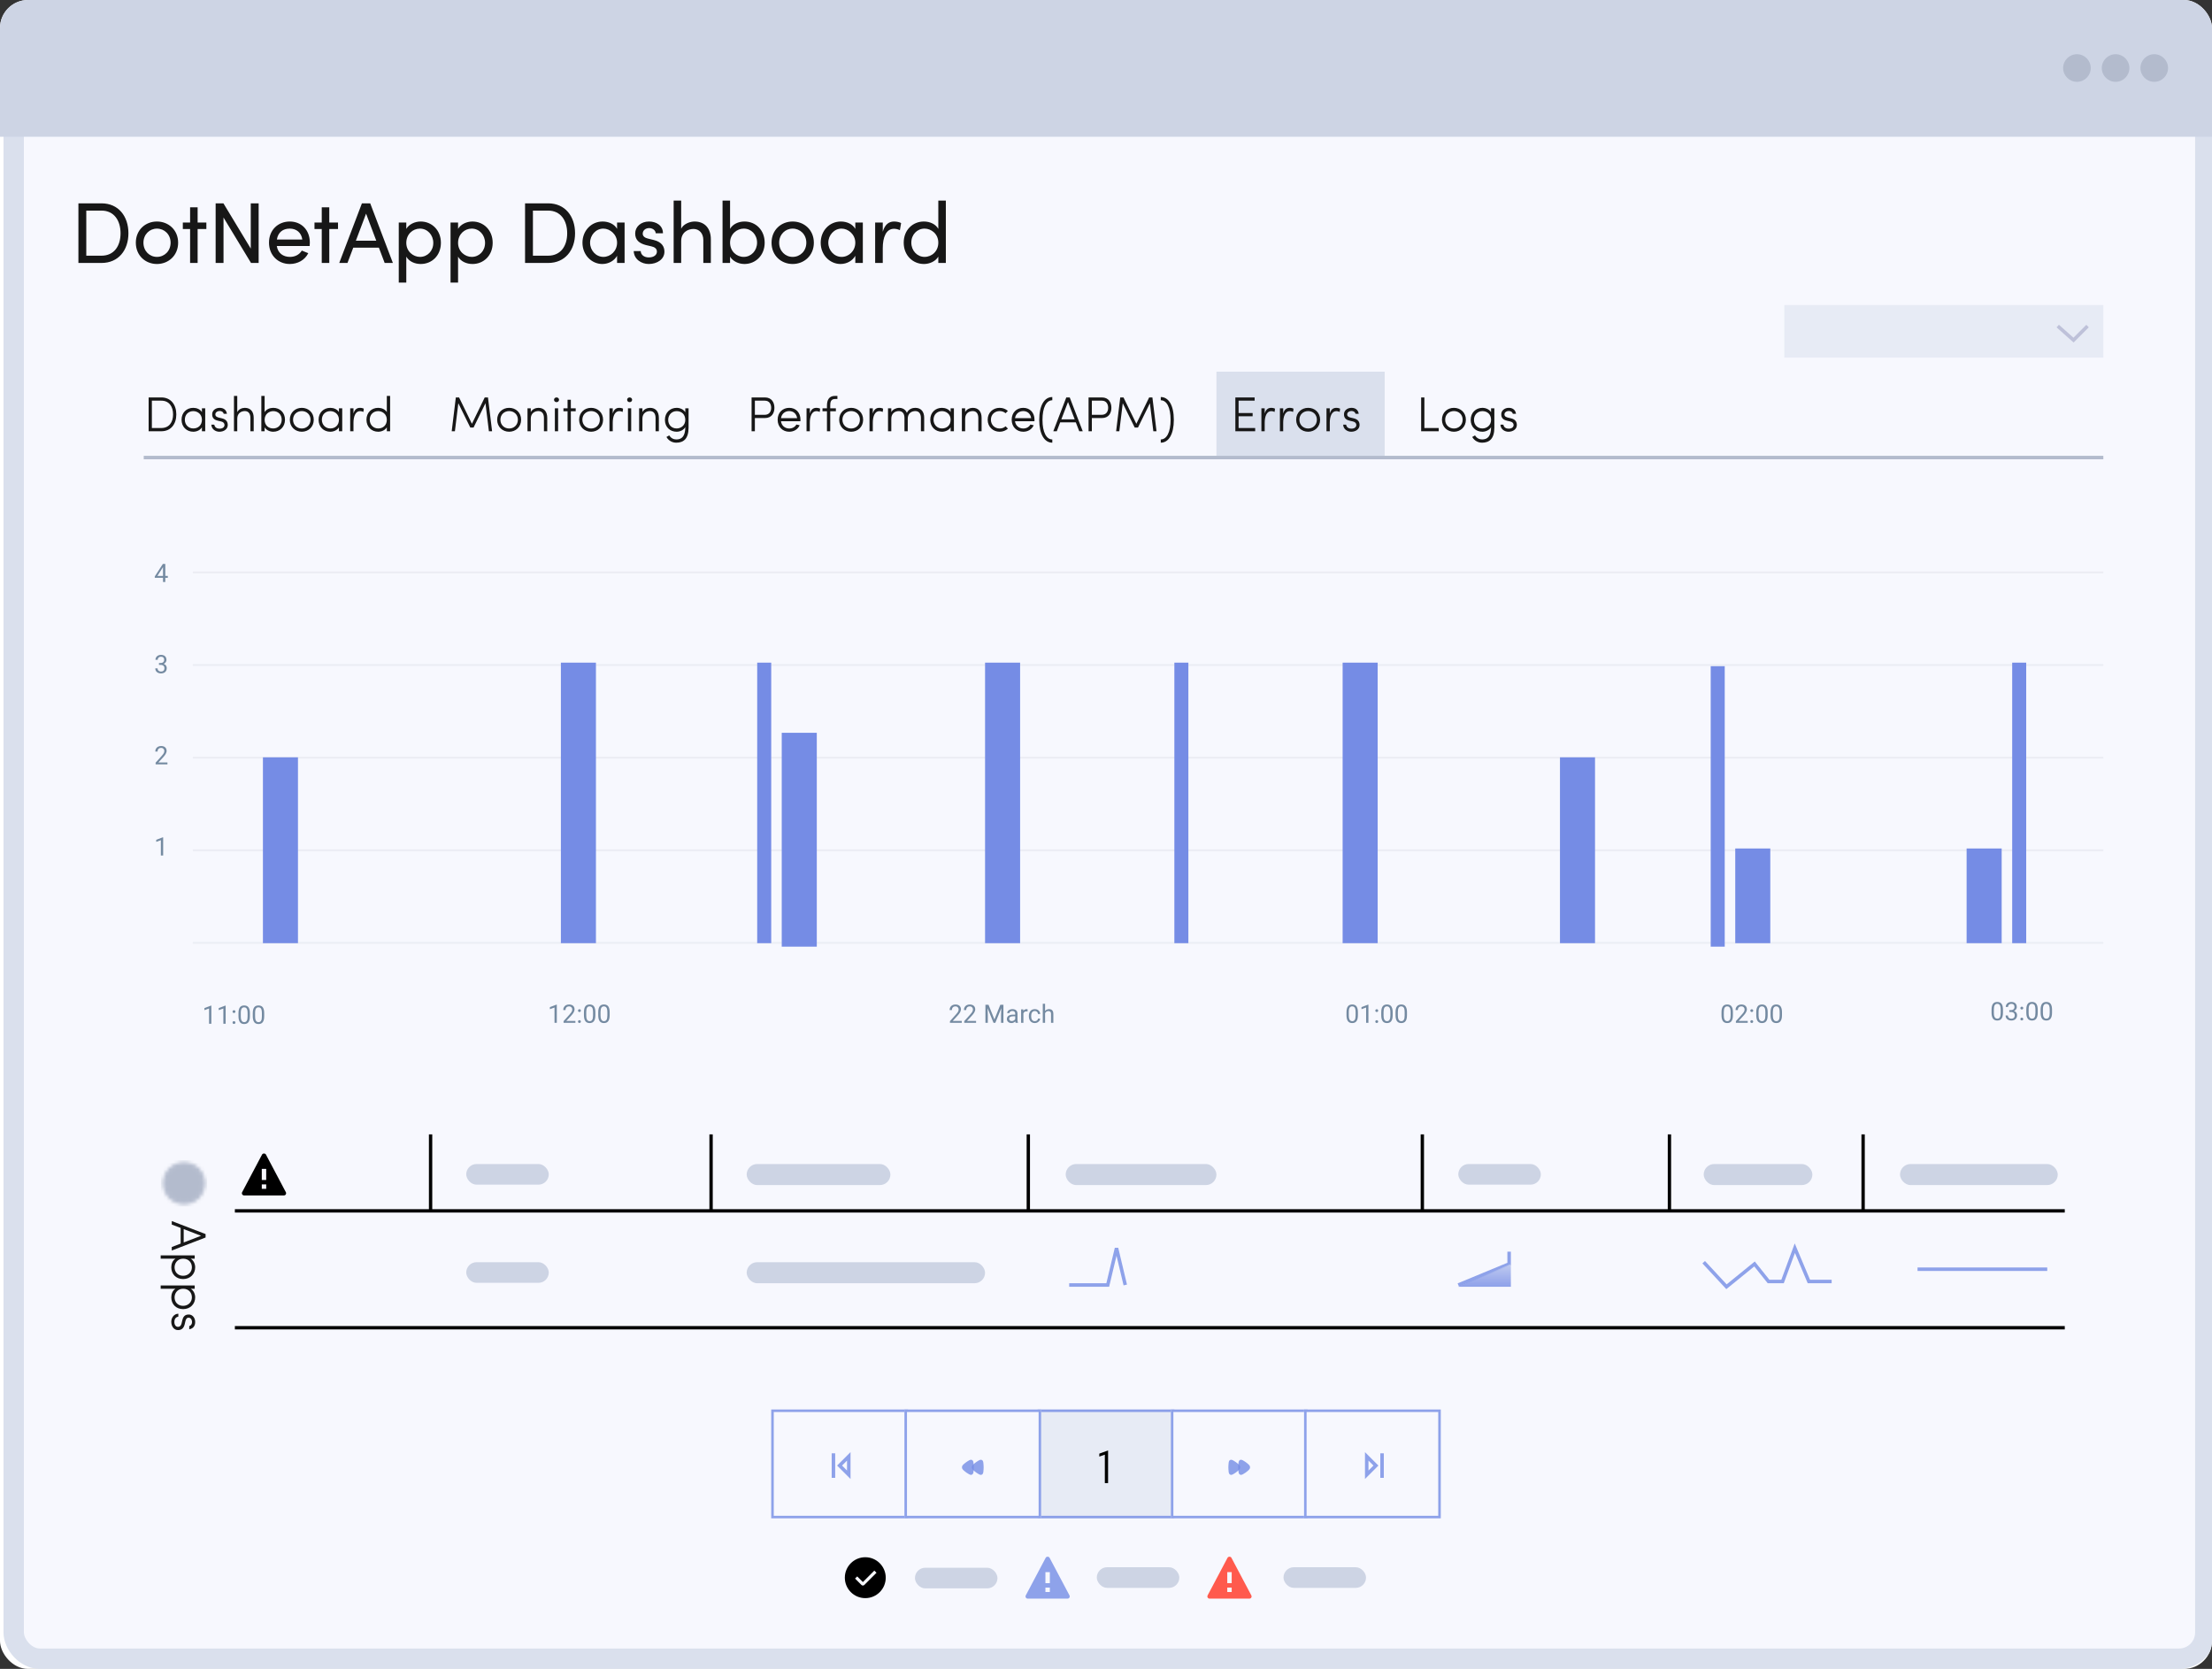 <svg width="631" height="476" viewBox="0 0 631 476" fill="none" xmlns="http://www.w3.org/2000/svg">
<rect x="0" y="0" width="631" height="476" fill="#333333" stroke="none"/>
<g clip-path="url(#clip0_144_75)">
<rect width="631" height="476" rx="8" fill="white"/>
<rect x="3.909" y="28.798" width="625.182" height="444.293" rx="7.48" fill="#F7F8FE" stroke="#DAE0ED" stroke-width="5.818" stroke-linejoin="round"/>
<path d="M0 6.418C0 2.874 2.874 0 6.418 0H625.582C629.126 0 632 2.874 632 6.418V39H0V6.418Z" fill="#CDD4E4"/>
<circle cx="592.472" cy="19.401" r="3.938" fill="#B3BBCD"/>
<circle cx="603.498" cy="19.401" r="3.938" fill="#B3BBCD"/>
<circle cx="614.524" cy="19.401" r="3.938" fill="#B3BBCD"/>
<path d="M22.369 57.996H28.958C33.795 57.996 36.634 61.698 36.634 66.535C36.634 71.347 33.795 75 28.958 75H22.369V57.996ZM24.615 72.927H28.958C32.537 72.927 34.388 70.163 34.388 66.535C34.388 62.907 32.537 60.069 28.958 60.069H24.615V72.927ZM44.767 75.296C41.485 75.296 38.746 72.878 38.746 69.225C38.746 65.573 41.485 63.179 44.767 63.179C48.05 63.179 50.814 65.573 50.814 69.225C50.814 72.878 48.05 75.296 44.767 75.296ZM44.767 73.272C46.89 73.272 48.667 71.619 48.667 69.225C48.667 66.856 46.89 65.203 44.767 65.203C42.67 65.203 40.917 66.856 40.917 69.225C40.917 71.619 42.67 73.272 44.767 73.272ZM56.375 63.475H58.867V65.326H56.375V75H54.228V65.326H52.155V63.475H54.228V59.132H56.375V63.475ZM71.535 70.903V57.996H73.781V75H71.609L63.761 62.044V75H61.515V57.996H63.736L71.535 70.903ZM88.384 69.201C88.384 69.521 88.359 69.842 88.335 70.163H78.957C79.277 72.211 80.758 73.272 82.732 73.272C84.139 73.272 85.422 72.631 86.089 71.471L87.94 72.211C86.952 74.21 84.879 75.296 82.658 75.296C79.376 75.296 76.735 72.853 76.735 69.201C76.735 65.548 79.376 63.179 82.658 63.179C85.941 63.179 88.384 65.548 88.384 69.201ZM78.981 68.312H86.237C85.965 66.338 84.559 65.203 82.658 65.203C80.709 65.203 79.327 66.239 78.981 68.312ZM93.93 63.475H96.423V65.326H93.93V75H91.783V65.326H89.71V63.475H91.783V59.132H93.93V63.475ZM112.076 75H109.732L108.078 70.632H100.773L99.12 75H96.775L103.241 57.996H105.61L112.076 75ZM104.426 60.933L101.514 68.657H107.338L104.426 60.933ZM119.998 63.179C123.157 63.179 125.773 65.622 125.773 69.25C125.773 72.902 123.182 75.296 120.023 75.296C118.295 75.296 116.666 74.556 115.901 73.198V80.602H113.754V63.475H115.901V65.276C116.666 63.968 118.345 63.179 119.998 63.179ZM119.801 73.272C121.923 73.272 123.601 71.594 123.601 69.275C123.601 66.979 121.923 65.203 119.801 65.203C117.752 65.203 115.901 66.807 115.901 69.275C115.901 71.767 117.925 73.272 119.801 73.272ZM134.766 63.179C137.925 63.179 140.541 65.622 140.541 69.25C140.541 72.902 137.949 75.296 134.79 75.296C133.063 75.296 131.434 74.556 130.669 73.198V80.602H128.522V63.475H130.669V65.276C131.434 63.968 133.112 63.179 134.766 63.179ZM134.568 73.272C136.691 73.272 138.369 71.594 138.369 69.275C138.369 66.979 136.691 65.203 134.568 65.203C132.52 65.203 130.669 66.807 130.669 69.275C130.669 71.767 132.693 73.272 134.568 73.272ZM149.779 57.996H156.368C161.205 57.996 164.043 61.698 164.043 66.535C164.043 71.347 161.205 75 156.368 75H149.779V57.996ZM152.024 72.927H156.368C159.946 72.927 161.797 70.163 161.797 66.535C161.797 62.907 159.946 60.069 156.368 60.069H152.024V72.927ZM176.027 65.276V63.475H178.174V75H176.027V72.952C175.262 74.334 173.658 75.296 171.807 75.296C168.796 75.296 166.155 72.754 166.155 69.225C166.155 65.82 168.648 63.179 171.905 63.179C173.633 63.179 175.262 63.919 176.027 65.276ZM172.128 73.272C174.176 73.272 176.027 71.57 176.027 69.225C176.027 66.856 174.028 65.203 172.103 65.203C170.005 65.203 168.327 67.053 168.327 69.225C168.327 71.422 170.005 73.272 172.128 73.272ZM185.07 75.296C182.997 75.296 180.874 73.988 180.776 71.619H182.775C182.799 72.606 183.663 73.421 185.07 73.421C186.526 73.421 187.389 72.705 187.389 71.767C187.389 70.903 186.723 70.459 185.81 70.262L184.231 69.891C182.306 69.373 181.195 68.435 181.195 66.585C181.195 64.684 182.824 63.179 185.144 63.179C187.093 63.179 189.117 64.215 189.117 66.535H187.044C187.019 65.647 186.106 65.054 185.193 65.054C184.082 65.054 183.342 65.77 183.342 66.659C183.342 67.448 184.082 67.868 184.823 68.041L186.526 68.46C188.92 69.052 189.537 70.484 189.537 71.792C189.537 73.939 187.464 75.296 185.07 75.296ZM198.139 63.179C201.002 63.179 202.803 65.104 202.778 68.337V75H200.631V68.46C200.631 66.535 199.447 65.301 197.843 65.301C196.239 65.301 194.314 66.264 194.314 68.756V75H192.167V57.206H194.314V65.227C195.005 63.821 196.88 63.179 198.139 63.179ZM212.383 63.179C215.542 63.179 218.134 65.573 218.134 69.225C218.134 72.853 215.518 75.296 212.359 75.296C210.705 75.296 209.027 74.506 208.262 73.198V75H206.115V57.206H208.262V65.276C209.027 63.919 210.656 63.179 212.383 63.179ZM212.161 73.272C214.284 73.272 215.962 71.496 215.962 69.201C215.962 66.881 214.284 65.203 212.161 65.203C210.286 65.203 208.262 66.708 208.262 69.201C208.262 71.668 210.113 73.272 212.161 73.272ZM226.115 75.296C222.832 75.296 220.093 72.878 220.093 69.225C220.093 65.573 222.832 63.179 226.115 63.179C229.397 63.179 232.161 65.573 232.161 69.225C232.161 72.878 229.397 75.296 226.115 75.296ZM226.115 73.272C228.237 73.272 230.014 71.619 230.014 69.225C230.014 66.856 228.237 65.203 226.115 65.203C224.017 65.203 222.265 66.856 222.265 69.225C222.265 71.619 224.017 73.272 226.115 73.272ZM243.985 65.276V63.475H246.132V75H243.985V72.952C243.22 74.334 241.616 75.296 239.765 75.296C236.754 75.296 234.114 72.754 234.114 69.225C234.114 65.82 236.606 63.179 239.864 63.179C241.591 63.179 243.22 63.919 243.985 65.276ZM240.086 73.272C242.134 73.272 243.985 71.57 243.985 69.225C243.985 66.856 241.986 65.203 240.061 65.203C237.964 65.203 236.285 67.053 236.285 69.225C236.285 71.422 237.964 73.272 240.086 73.272ZM255.052 63.179C255.866 63.179 256.705 63.401 257.051 63.623L256.705 65.647C256.088 65.351 255.471 65.252 255.027 65.252C252.732 65.252 251.819 67.744 251.819 70.78V75H249.647V63.475H251.819V66.091C252.411 64.067 253.522 63.179 255.052 63.179ZM267.665 65.276V57.206H269.812V75H267.665V73.198C266.9 74.506 265.222 75.296 263.568 75.296C260.409 75.296 257.793 72.853 257.793 69.225C257.793 65.573 260.385 63.179 263.544 63.179C265.271 63.179 266.9 63.919 267.665 65.276ZM263.741 73.272C265.814 73.272 267.665 71.668 267.665 69.201C267.665 66.708 265.641 65.203 263.741 65.203C261.643 65.203 259.965 66.881 259.965 69.201C259.965 71.496 261.643 73.272 263.741 73.272Z" fill="#171717"/>
<path d="M158.836 286.539V291.723H158.18V287.357L156.86 287.839V287.247L158.733 286.539H158.836ZM164.14 291.185V291.723H160.765V291.252L162.454 289.372C162.662 289.141 162.823 288.945 162.936 288.784C163.051 288.621 163.132 288.476 163.177 288.349C163.224 288.219 163.247 288.087 163.247 287.952C163.247 287.782 163.212 287.629 163.141 287.492C163.073 287.352 162.971 287.242 162.837 287.159C162.702 287.076 162.539 287.035 162.348 287.035C162.119 287.035 161.928 287.08 161.774 287.17C161.623 287.257 161.51 287.38 161.435 287.538C161.359 287.696 161.321 287.878 161.321 288.083H160.666C160.666 287.793 160.73 287.527 160.857 287.286C160.985 287.046 161.174 286.854 161.424 286.713C161.674 286.569 161.982 286.497 162.348 286.497C162.674 286.497 162.952 286.555 163.184 286.67C163.415 286.784 163.592 286.944 163.715 287.152C163.84 287.357 163.902 287.598 163.902 287.874C163.902 288.025 163.876 288.179 163.825 288.334C163.775 288.488 163.705 288.641 163.616 288.795C163.528 288.948 163.426 289.099 163.308 289.248C163.192 289.397 163.068 289.543 162.936 289.687L161.555 291.185H164.14ZM164.883 291.376C164.883 291.265 164.917 291.172 164.986 291.096C165.057 291.018 165.158 290.979 165.29 290.979C165.423 290.979 165.523 291.018 165.591 291.096C165.662 291.172 165.698 291.265 165.698 291.376C165.698 291.485 165.662 291.577 165.591 291.652C165.523 291.728 165.423 291.766 165.29 291.766C165.158 291.766 165.057 291.728 164.986 291.652C164.917 291.577 164.883 291.485 164.883 291.376ZM164.887 288.249C164.887 288.139 164.921 288.045 164.989 287.97C165.06 287.892 165.162 287.853 165.294 287.853C165.426 287.853 165.527 287.892 165.595 287.97C165.666 288.045 165.701 288.139 165.701 288.249C165.701 288.358 165.666 288.45 165.595 288.526C165.527 288.601 165.426 288.639 165.294 288.639C165.162 288.639 165.06 288.601 164.989 288.526C164.921 288.45 164.887 288.358 164.887 288.249ZM169.833 288.735V289.521C169.833 289.943 169.796 290.3 169.72 290.59C169.644 290.88 169.536 291.114 169.394 291.291C169.253 291.468 169.081 291.597 168.881 291.677C168.683 291.755 168.458 291.794 168.208 291.794C168.01 291.794 167.827 291.769 167.659 291.719C167.492 291.67 167.341 291.591 167.206 291.482C167.074 291.371 166.961 291.227 166.866 291.05C166.772 290.873 166.7 290.658 166.65 290.406C166.601 290.153 166.576 289.858 166.576 289.521V288.735C166.576 288.312 166.614 287.958 166.689 287.672C166.767 287.387 166.877 287.158 167.018 286.985C167.16 286.811 167.33 286.686 167.528 286.61C167.729 286.535 167.953 286.497 168.201 286.497C168.402 286.497 168.586 286.522 168.753 286.571C168.923 286.618 169.074 286.695 169.207 286.801C169.339 286.905 169.451 287.044 169.543 287.219C169.637 287.391 169.709 287.603 169.759 287.853C169.809 288.103 169.833 288.397 169.833 288.735ZM169.175 289.627V288.625C169.175 288.393 169.161 288.19 169.132 288.016C169.106 287.839 169.067 287.688 169.015 287.563C168.963 287.437 168.897 287.336 168.817 287.258C168.739 287.18 168.648 287.124 168.544 287.088C168.443 287.05 168.328 287.031 168.201 287.031C168.045 287.031 167.907 287.061 167.787 287.12C167.666 287.177 167.565 287.267 167.482 287.393C167.402 287.518 167.341 287.682 167.298 287.885C167.256 288.088 167.234 288.334 167.234 288.625V289.627C167.234 289.858 167.247 290.062 167.273 290.239C167.302 290.416 167.343 290.57 167.397 290.7C167.452 290.827 167.518 290.932 167.596 291.015C167.673 291.097 167.763 291.159 167.865 291.199C167.968 291.237 168.083 291.256 168.208 291.256C168.369 291.256 168.509 291.225 168.629 291.164C168.75 291.102 168.85 291.007 168.93 290.877C169.013 290.745 169.074 290.576 169.115 290.37C169.155 290.163 169.175 289.915 169.175 289.627ZM173.912 288.735V289.521C173.912 289.943 173.875 290.3 173.799 290.59C173.723 290.88 173.615 291.114 173.473 291.291C173.332 291.468 173.16 291.597 172.96 291.677C172.762 291.755 172.537 291.794 172.287 291.794C172.089 291.794 171.906 291.769 171.738 291.719C171.571 291.67 171.42 291.591 171.285 291.482C171.153 291.371 171.04 291.227 170.945 291.05C170.851 290.873 170.779 290.658 170.729 290.406C170.68 290.153 170.655 289.858 170.655 289.521V288.735C170.655 288.312 170.693 287.958 170.768 287.672C170.846 287.387 170.956 287.158 171.097 286.985C171.239 286.811 171.409 286.686 171.607 286.61C171.808 286.535 172.032 286.497 172.28 286.497C172.481 286.497 172.665 286.522 172.832 286.571C173.002 286.618 173.153 286.695 173.286 286.801C173.418 286.905 173.53 287.044 173.622 287.219C173.716 287.391 173.788 287.603 173.838 287.853C173.888 288.103 173.912 288.397 173.912 288.735ZM173.254 289.627V288.625C173.254 288.393 173.24 288.19 173.211 288.016C173.185 287.839 173.146 287.688 173.094 287.563C173.042 287.437 172.976 287.336 172.896 287.258C172.818 287.18 172.727 287.124 172.623 287.088C172.522 287.05 172.407 287.031 172.28 287.031C172.124 287.031 171.986 287.061 171.866 287.12C171.745 287.177 171.644 287.267 171.561 287.393C171.481 287.518 171.42 287.682 171.377 287.885C171.335 288.088 171.313 288.334 171.313 288.625V289.627C171.313 289.858 171.326 290.062 171.352 290.239C171.381 290.416 171.422 290.57 171.476 290.7C171.531 290.827 171.597 290.932 171.675 291.015C171.752 291.097 171.842 291.159 171.944 291.199C172.048 291.237 172.162 291.256 172.287 291.256C172.448 291.256 172.588 291.225 172.708 291.164C172.829 291.102 172.929 291.007 173.009 290.877C173.092 290.745 173.153 290.576 173.194 290.37C173.234 290.163 173.254 289.915 173.254 289.627Z" fill="#748AA1"/>
<path d="M60.289 286.816V292H59.634V287.634L58.313 288.116V287.524L60.187 286.816H60.289ZM64.368 286.816V292H63.713V287.634L62.392 288.116V287.524L64.266 286.816H64.368ZM66.337 291.653C66.337 291.542 66.371 291.449 66.44 291.373C66.51 291.295 66.612 291.256 66.744 291.256C66.876 291.256 66.977 291.295 67.045 291.373C67.116 291.449 67.151 291.542 67.151 291.653C67.151 291.762 67.116 291.854 67.045 291.929C66.977 292.005 66.876 292.042 66.744 292.042C66.612 292.042 66.51 292.005 66.44 291.929C66.371 291.854 66.337 291.762 66.337 291.653ZM66.341 288.526C66.341 288.416 66.375 288.322 66.443 288.247C66.514 288.169 66.615 288.13 66.748 288.13C66.88 288.13 66.98 288.169 67.049 288.247C67.12 288.322 67.155 288.416 67.155 288.526C67.155 288.635 67.12 288.727 67.049 288.803C66.98 288.878 66.88 288.916 66.748 288.916C66.615 288.916 66.514 288.878 66.443 288.803C66.375 288.727 66.341 288.635 66.341 288.526ZM71.287 289.012V289.798C71.287 290.22 71.249 290.577 71.174 290.867C71.098 291.157 70.99 291.391 70.848 291.568C70.706 291.745 70.535 291.874 70.335 291.954C70.136 292.032 69.912 292.071 69.662 292.071C69.463 292.071 69.281 292.046 69.113 291.996C68.945 291.947 68.794 291.868 68.66 291.759C68.528 291.648 68.414 291.504 68.32 291.327C68.225 291.15 68.153 290.935 68.104 290.683C68.054 290.43 68.029 290.135 68.029 289.798V289.012C68.029 288.589 68.067 288.235 68.143 287.949C68.221 287.664 68.331 287.435 68.472 287.262C68.614 287.088 68.784 286.963 68.982 286.887C69.183 286.812 69.407 286.774 69.655 286.774C69.855 286.774 70.04 286.799 70.207 286.848C70.377 286.895 70.528 286.972 70.66 287.078C70.793 287.182 70.905 287.321 70.997 287.496C71.091 287.668 71.163 287.88 71.213 288.13C71.262 288.38 71.287 288.674 71.287 289.012ZM70.629 289.904V288.902C70.629 288.67 70.614 288.467 70.586 288.293C70.56 288.116 70.521 287.965 70.469 287.84C70.417 287.714 70.351 287.613 70.271 287.535C70.193 287.457 70.102 287.4 69.998 287.365C69.897 287.327 69.782 287.308 69.655 287.308C69.499 287.308 69.361 287.338 69.24 287.397C69.12 287.454 69.019 287.544 68.936 287.67C68.856 287.795 68.794 287.959 68.752 288.162C68.709 288.365 68.688 288.611 68.688 288.902V289.904C68.688 290.135 68.701 290.339 68.727 290.516C68.755 290.693 68.797 290.847 68.851 290.977C68.905 291.104 68.971 291.209 69.049 291.292C69.127 291.374 69.217 291.436 69.318 291.476C69.422 291.514 69.537 291.533 69.662 291.533C69.822 291.533 69.963 291.502 70.083 291.441C70.204 291.379 70.304 291.284 70.384 291.154C70.467 291.022 70.528 290.853 70.568 290.647C70.608 290.44 70.629 290.192 70.629 289.904ZM75.366 289.012V289.798C75.366 290.22 75.328 290.577 75.253 290.867C75.177 291.157 75.069 291.391 74.927 291.568C74.785 291.745 74.614 291.874 74.414 291.954C74.215 292.032 73.991 292.071 73.741 292.071C73.543 292.071 73.36 292.046 73.192 291.996C73.024 291.947 72.873 291.868 72.739 291.759C72.607 291.648 72.493 291.504 72.399 291.327C72.304 291.15 72.232 290.935 72.183 290.683C72.133 290.43 72.109 290.135 72.109 289.798V289.012C72.109 288.589 72.146 288.235 72.222 287.949C72.3 287.664 72.409 287.435 72.551 287.262C72.693 287.088 72.863 286.963 73.061 286.887C73.262 286.812 73.486 286.774 73.734 286.774C73.934 286.774 74.118 286.799 74.286 286.848C74.456 286.895 74.607 286.972 74.739 287.078C74.871 287.182 74.984 287.321 75.076 287.496C75.17 287.668 75.242 287.88 75.292 288.13C75.341 288.38 75.366 288.674 75.366 289.012ZM74.707 289.904V288.902C74.707 288.67 74.693 288.467 74.665 288.293C74.639 288.116 74.6 287.965 74.548 287.84C74.496 287.714 74.43 287.613 74.35 287.535C74.272 287.457 74.181 287.4 74.077 287.365C73.976 287.327 73.861 287.308 73.734 287.308C73.578 287.308 73.44 287.338 73.32 287.397C73.199 287.454 73.098 287.544 73.015 287.67C72.935 287.795 72.873 287.959 72.831 288.162C72.788 288.365 72.767 288.611 72.767 288.902V289.904C72.767 290.135 72.78 290.339 72.806 290.516C72.834 290.693 72.876 290.847 72.93 290.977C72.984 291.104 73.05 291.209 73.128 291.292C73.206 291.374 73.296 291.436 73.397 291.476C73.501 291.514 73.616 291.533 73.741 291.533C73.901 291.533 74.042 291.502 74.162 291.441C74.283 291.379 74.383 291.284 74.463 291.154C74.546 291.022 74.607 290.853 74.647 290.647C74.687 290.44 74.707 290.192 74.707 289.904Z" fill="#748AA1"/>
<path d="M47.873 164.265V164.803H44.148V164.417L46.457 160.845H46.991L46.418 161.878L44.892 164.265H47.873ZM47.154 160.845V166H46.499V160.845H47.154Z" fill="#748AA1"/>
<path d="M45.345 189.1H45.812C46.041 189.1 46.23 189.062 46.379 188.987C46.53 188.909 46.642 188.804 46.715 188.672C46.791 188.537 46.829 188.386 46.829 188.218C46.829 188.02 46.795 187.854 46.729 187.719C46.663 187.585 46.564 187.483 46.432 187.415C46.3 187.346 46.132 187.312 45.929 187.312C45.745 187.312 45.582 187.349 45.441 187.422C45.301 187.493 45.191 187.594 45.111 187.726C45.033 187.858 44.994 188.014 44.994 188.194H44.339C44.339 187.932 44.406 187.693 44.538 187.478C44.67 187.264 44.855 187.092 45.094 186.965C45.334 186.837 45.613 186.774 45.929 186.774C46.241 186.774 46.513 186.829 46.747 186.94C46.981 187.049 47.163 187.212 47.292 187.429C47.422 187.644 47.487 187.912 47.487 188.233C47.487 188.362 47.456 188.502 47.395 188.65C47.336 188.797 47.243 188.934 47.115 189.061C46.99 189.189 46.827 189.294 46.627 189.376C46.426 189.457 46.185 189.497 45.904 189.497H45.345V189.1ZM45.345 189.638V189.245H45.904C46.233 189.245 46.504 189.284 46.719 189.362C46.934 189.44 47.102 189.544 47.225 189.674C47.35 189.804 47.438 189.946 47.487 190.102C47.539 190.256 47.565 190.409 47.565 190.562C47.565 190.803 47.524 191.017 47.441 191.203C47.361 191.39 47.246 191.548 47.098 191.678C46.951 191.808 46.779 191.906 46.581 191.972C46.382 192.038 46.166 192.071 45.933 192.071C45.709 192.071 45.497 192.039 45.299 191.975C45.103 191.911 44.929 191.819 44.778 191.699C44.627 191.576 44.509 191.426 44.424 191.249C44.339 191.07 44.297 190.866 44.297 190.637H44.952C44.952 190.816 44.991 190.973 45.069 191.108C45.149 191.242 45.262 191.347 45.409 191.423C45.557 191.496 45.732 191.533 45.933 191.533C46.133 191.533 46.306 191.498 46.45 191.43C46.596 191.359 46.708 191.253 46.786 191.111C46.866 190.97 46.906 190.791 46.906 190.577C46.906 190.362 46.862 190.186 46.772 190.049C46.682 189.91 46.555 189.807 46.389 189.741C46.227 189.673 46.034 189.638 45.812 189.638H45.345Z" fill="#748AA1"/>
<path d="M47.767 217.462V218H44.392V217.529L46.081 215.649C46.289 215.418 46.45 215.222 46.563 215.061C46.679 214.898 46.759 214.753 46.804 214.626C46.851 214.496 46.875 214.364 46.875 214.229C46.875 214.059 46.839 213.906 46.768 213.769C46.7 213.629 46.598 213.519 46.464 213.436C46.329 213.353 46.166 213.312 45.975 213.312C45.746 213.312 45.555 213.357 45.402 213.447C45.251 213.534 45.137 213.657 45.062 213.815C44.986 213.973 44.948 214.155 44.948 214.36H44.293C44.293 214.07 44.357 213.804 44.484 213.563C44.612 213.323 44.801 213.131 45.051 212.99C45.301 212.846 45.609 212.774 45.975 212.774C46.301 212.774 46.58 212.832 46.811 212.947C47.042 213.061 47.219 213.221 47.342 213.429C47.467 213.634 47.53 213.875 47.53 214.151C47.53 214.302 47.504 214.456 47.452 214.611C47.402 214.765 47.333 214.918 47.243 215.072C47.156 215.225 47.053 215.376 46.935 215.525C46.819 215.674 46.695 215.82 46.563 215.964L45.182 217.462H47.767Z" fill="#748AA1"/>
<path d="M46.542 238.816V244H45.887V239.634L44.566 240.116V239.524L46.439 238.816H46.542Z" fill="#748AA1"/>
<path d="M274.358 291.185V291.723H270.983V291.252L272.672 289.372C272.88 289.141 273.04 288.945 273.154 288.784C273.269 288.621 273.35 288.476 273.394 288.349C273.442 288.219 273.465 288.087 273.465 287.952C273.465 287.782 273.43 287.629 273.359 287.492C273.291 287.352 273.189 287.242 273.055 287.159C272.92 287.076 272.757 287.035 272.566 287.035C272.337 287.035 272.146 287.08 271.992 287.17C271.841 287.257 271.728 287.38 271.652 287.538C271.577 287.696 271.539 287.878 271.539 288.083H270.884C270.884 287.793 270.948 287.527 271.075 287.286C271.203 287.046 271.392 286.854 271.642 286.713C271.892 286.569 272.2 286.497 272.566 286.497C272.892 286.497 273.17 286.555 273.402 286.67C273.633 286.784 273.81 286.944 273.933 287.152C274.058 287.357 274.12 287.598 274.12 287.874C274.12 288.025 274.094 288.179 274.042 288.334C273.993 288.488 273.923 288.641 273.833 288.795C273.746 288.948 273.643 289.099 273.525 289.248C273.41 289.397 273.286 289.543 273.154 289.687L271.773 291.185H274.358ZM278.437 291.185V291.723H275.062V291.252L276.751 289.372C276.959 289.141 277.119 288.945 277.233 288.784C277.348 288.621 277.429 288.476 277.473 288.349C277.521 288.219 277.544 288.087 277.544 287.952C277.544 287.782 277.509 287.629 277.438 287.492C277.37 287.352 277.268 287.242 277.134 287.159C276.999 287.076 276.836 287.035 276.645 287.035C276.416 287.035 276.225 287.08 276.071 287.17C275.92 287.257 275.807 287.38 275.731 287.538C275.656 287.696 275.618 287.878 275.618 288.083H274.963C274.963 287.793 275.027 287.527 275.154 287.286C275.282 287.046 275.471 286.854 275.721 286.713C275.971 286.569 276.279 286.497 276.645 286.497C276.971 286.497 277.249 286.555 277.481 286.67C277.712 286.784 277.889 286.944 278.012 287.152C278.137 287.357 278.199 287.598 278.199 287.874C278.199 288.025 278.173 288.179 278.121 288.334C278.072 288.488 278.002 288.641 277.913 288.795C277.825 288.948 277.722 289.099 277.604 289.248C277.489 289.397 277.365 289.543 277.233 289.687L275.852 291.185H278.437ZM281.322 286.568H281.984L283.673 290.771L285.359 286.568H286.025L283.928 291.723H283.411L281.322 286.568ZM281.106 286.568H281.691L281.786 289.712V291.723H281.106V286.568ZM285.653 286.568H286.237V291.723H285.557V289.712L285.653 286.568ZM289.597 291.068V289.096C289.597 288.945 289.567 288.814 289.505 288.703C289.446 288.589 289.356 288.502 289.236 288.441C289.116 288.379 288.967 288.349 288.79 288.349C288.625 288.349 288.479 288.377 288.354 288.434C288.232 288.49 288.135 288.565 288.064 288.657C287.996 288.749 287.961 288.848 287.961 288.954H287.306C287.306 288.817 287.342 288.681 287.413 288.547C287.483 288.412 287.585 288.291 287.717 288.182C287.852 288.071 288.012 287.984 288.199 287.92C288.387 287.854 288.598 287.821 288.829 287.821C289.107 287.821 289.353 287.868 289.565 287.963C289.78 288.057 289.948 288.2 290.068 288.391C290.191 288.58 290.252 288.817 290.252 289.103V290.887C290.252 291.015 290.263 291.151 290.284 291.295C290.308 291.439 290.342 291.563 290.387 291.666V291.723H289.703C289.67 291.647 289.644 291.547 289.626 291.422C289.607 291.295 289.597 291.177 289.597 291.068ZM289.711 289.4L289.718 289.861H289.055C288.869 289.861 288.703 289.876 288.556 289.907C288.41 289.935 288.287 289.979 288.188 290.038C288.089 290.097 288.013 290.171 287.961 290.261C287.909 290.348 287.883 290.451 287.883 290.569C287.883 290.689 287.911 290.799 287.965 290.898C288.019 290.997 288.101 291.076 288.209 291.135C288.32 291.192 288.456 291.22 288.616 291.22C288.817 291.22 288.994 291.178 289.148 291.093C289.301 291.008 289.423 290.904 289.512 290.781C289.604 290.658 289.654 290.539 289.661 290.424L289.941 290.739C289.924 290.838 289.879 290.948 289.806 291.068C289.733 291.188 289.635 291.304 289.512 291.415C289.392 291.524 289.248 291.614 289.08 291.688C288.915 291.758 288.729 291.794 288.521 291.794C288.261 291.794 288.033 291.743 287.837 291.642C287.644 291.54 287.493 291.404 287.384 291.234C287.278 291.062 287.225 290.87 287.225 290.657C287.225 290.452 287.265 290.271 287.345 290.115C287.426 289.957 287.541 289.826 287.692 289.722C287.843 289.616 288.025 289.536 288.238 289.482C288.45 289.427 288.687 289.4 288.949 289.4H289.711ZM291.938 288.494V291.723H291.283V287.892H291.92L291.938 288.494ZM293.134 287.871L293.131 288.48C293.077 288.468 293.025 288.461 292.975 288.458C292.928 288.454 292.874 288.451 292.812 288.451C292.661 288.451 292.528 288.475 292.412 288.522C292.296 288.569 292.199 288.635 292.118 288.72C292.038 288.805 291.974 288.907 291.927 289.025C291.882 289.141 291.853 289.268 291.839 289.407L291.654 289.514C291.654 289.282 291.677 289.065 291.722 288.862C291.769 288.659 291.841 288.48 291.938 288.324C292.034 288.166 292.157 288.043 292.306 287.956C292.457 287.866 292.636 287.821 292.844 287.821C292.891 287.821 292.946 287.827 293.007 287.839C293.068 287.848 293.111 287.859 293.134 287.871ZM295.202 291.256C295.358 291.256 295.502 291.224 295.634 291.16C295.766 291.096 295.875 291.009 295.96 290.898C296.045 290.785 296.093 290.656 296.105 290.512H296.728C296.717 290.739 296.64 290.95 296.498 291.146C296.359 291.339 296.176 291.496 295.949 291.617C295.723 291.735 295.474 291.794 295.202 291.794C294.914 291.794 294.663 291.743 294.448 291.642C294.236 291.54 294.059 291.401 293.917 291.224C293.778 291.047 293.673 290.844 293.602 290.615C293.533 290.383 293.499 290.139 293.499 289.882V289.733C293.499 289.476 293.533 289.233 293.602 289.004C293.673 288.772 293.778 288.568 293.917 288.391C294.059 288.214 294.236 288.075 294.448 287.973C294.663 287.872 294.914 287.821 295.202 287.821C295.502 287.821 295.764 287.882 295.988 288.005C296.213 288.126 296.388 288.291 296.516 288.501C296.646 288.709 296.717 288.945 296.728 289.209H296.105C296.093 289.051 296.049 288.908 295.971 288.781C295.895 288.653 295.791 288.552 295.659 288.476C295.529 288.398 295.377 288.359 295.202 288.359C295.002 288.359 294.833 288.399 294.696 288.48C294.561 288.558 294.454 288.664 294.374 288.798C294.296 288.931 294.239 289.078 294.204 289.241C294.171 289.401 294.154 289.565 294.154 289.733V289.882C294.154 290.049 294.171 290.215 294.204 290.378C294.237 290.54 294.292 290.688 294.37 290.82C294.45 290.952 294.558 291.059 294.692 291.139C294.829 291.217 294.999 291.256 295.202 291.256ZM298.12 286.284V291.723H297.465V286.284H298.12ZM297.964 289.662L297.691 289.652C297.694 289.39 297.733 289.148 297.808 288.926C297.884 288.702 297.99 288.507 298.127 288.342C298.264 288.176 298.427 288.049 298.616 287.959C298.807 287.867 299.018 287.821 299.249 287.821C299.438 287.821 299.608 287.847 299.759 287.899C299.91 287.949 300.039 288.029 300.145 288.14C300.254 288.251 300.336 288.395 300.393 288.572C300.45 288.746 300.478 288.96 300.478 289.213V291.723H299.82V289.206C299.82 289.005 299.79 288.844 299.731 288.724C299.672 288.601 299.586 288.513 299.473 288.458C299.359 288.402 299.22 288.373 299.055 288.373C298.892 288.373 298.743 288.408 298.609 288.476C298.476 288.545 298.362 288.639 298.265 288.759C298.171 288.88 298.096 289.018 298.042 289.174C297.99 289.327 297.964 289.49 297.964 289.662Z" fill="#748AA1"/>
<path d="M387.361 288.735V289.521C387.361 289.943 387.323 290.3 387.248 290.59C387.172 290.88 387.064 291.114 386.922 291.291C386.78 291.468 386.609 291.597 386.409 291.677C386.21 291.755 385.986 291.794 385.736 291.794C385.538 291.794 385.355 291.769 385.187 291.719C385.02 291.67 384.868 291.591 384.734 291.482C384.602 291.371 384.488 291.227 384.394 291.05C384.3 290.873 384.228 290.658 384.178 290.406C384.128 290.153 384.104 289.858 384.104 289.521V288.735C384.104 288.312 384.141 287.958 384.217 287.672C384.295 287.387 384.405 287.158 384.546 286.985C384.688 286.811 384.858 286.686 385.056 286.61C385.257 286.535 385.481 286.497 385.729 286.497C385.93 286.497 386.114 286.522 386.281 286.571C386.451 286.618 386.602 286.695 386.734 286.801C386.867 286.905 386.979 287.044 387.071 287.219C387.165 287.391 387.237 287.603 387.287 287.853C387.336 288.103 387.361 288.397 387.361 288.735ZM386.703 289.627V288.625C386.703 288.393 386.688 288.19 386.66 288.016C386.634 287.839 386.595 287.688 386.543 287.563C386.491 287.437 386.425 287.336 386.345 287.258C386.267 287.18 386.176 287.124 386.072 287.088C385.971 287.05 385.856 287.031 385.729 287.031C385.573 287.031 385.435 287.061 385.315 287.12C385.194 287.177 385.093 287.267 385.01 287.393C384.93 287.518 384.868 287.682 384.826 287.885C384.783 288.088 384.762 288.334 384.762 288.625V289.627C384.762 289.858 384.775 290.062 384.801 290.239C384.829 290.416 384.871 290.57 384.925 290.7C384.979 290.827 385.045 290.932 385.123 291.015C385.201 291.097 385.291 291.159 385.392 291.199C385.496 291.237 385.611 291.256 385.736 291.256C385.896 291.256 386.037 291.225 386.157 291.164C386.278 291.102 386.378 291.007 386.458 290.877C386.541 290.745 386.602 290.576 386.642 290.37C386.683 290.163 386.703 289.915 386.703 289.627ZM390.357 286.539V291.723H389.702V287.357L388.381 287.839V287.247L390.254 286.539H390.357ZM392.325 291.376C392.325 291.265 392.36 291.172 392.428 291.096C392.499 291.018 392.6 290.979 392.733 290.979C392.865 290.979 392.965 291.018 393.034 291.096C393.104 291.172 393.14 291.265 393.14 291.376C393.14 291.485 393.104 291.577 393.034 291.652C392.965 291.728 392.865 291.766 392.733 291.766C392.6 291.766 392.499 291.728 392.428 291.652C392.36 291.577 392.325 291.485 392.325 291.376ZM392.329 288.249C392.329 288.139 392.363 288.045 392.432 287.97C392.502 287.892 392.604 287.853 392.736 287.853C392.868 287.853 392.969 287.892 393.037 287.97C393.108 288.045 393.143 288.139 393.143 288.249C393.143 288.358 393.108 288.45 393.037 288.526C392.969 288.601 392.868 288.639 392.736 288.639C392.604 288.639 392.502 288.601 392.432 288.526C392.363 288.45 392.329 288.358 392.329 288.249ZM397.275 288.735V289.521C397.275 289.943 397.238 290.3 397.162 290.59C397.087 290.88 396.978 291.114 396.836 291.291C396.695 291.468 396.524 291.597 396.323 291.677C396.125 291.755 395.9 291.794 395.65 291.794C395.452 291.794 395.269 291.769 395.101 291.719C394.934 291.67 394.783 291.591 394.648 291.482C394.516 291.371 394.403 291.227 394.308 291.05C394.214 290.873 394.142 290.658 394.092 290.406C394.043 290.153 394.018 289.858 394.018 289.521V288.735C394.018 288.312 394.056 287.958 394.131 287.672C394.209 287.387 394.319 287.158 394.461 286.985C394.602 286.811 394.772 286.686 394.97 286.61C395.171 286.535 395.395 286.497 395.643 286.497C395.844 286.497 396.028 286.522 396.196 286.571C396.365 286.618 396.517 286.695 396.649 286.801C396.781 286.905 396.893 287.044 396.985 287.219C397.08 287.391 397.152 287.603 397.201 287.853C397.251 288.103 397.275 288.397 397.275 288.735ZM396.617 289.627V288.625C396.617 288.393 396.603 288.19 396.574 288.016C396.548 287.839 396.509 287.688 396.458 287.563C396.406 287.437 396.339 287.336 396.259 287.258C396.181 287.18 396.09 287.124 395.987 287.088C395.885 287.05 395.771 287.031 395.643 287.031C395.487 287.031 395.349 287.061 395.229 287.12C395.108 287.177 395.007 287.267 394.924 287.393C394.844 287.518 394.783 287.682 394.74 287.885C394.698 288.088 394.676 288.334 394.676 288.625V289.627C394.676 289.858 394.689 290.062 394.715 290.239C394.744 290.416 394.785 290.57 394.839 290.7C394.894 290.827 394.96 290.932 395.038 291.015C395.116 291.097 395.205 291.159 395.307 291.199C395.411 291.237 395.525 291.256 395.65 291.256C395.811 291.256 395.951 291.225 396.072 291.164C396.192 291.102 396.292 291.007 396.373 290.877C396.455 290.745 396.517 290.576 396.557 290.37C396.597 290.163 396.617 289.915 396.617 289.627ZM401.354 288.735V289.521C401.354 289.943 401.317 290.3 401.241 290.59C401.166 290.88 401.057 291.114 400.915 291.291C400.774 291.468 400.603 291.597 400.402 291.677C400.204 291.755 399.979 291.794 399.729 291.794C399.531 291.794 399.348 291.769 399.18 291.719C399.013 291.67 398.862 291.591 398.727 291.482C398.595 291.371 398.482 291.227 398.387 291.05C398.293 290.873 398.221 290.658 398.171 290.406C398.122 290.153 398.097 289.858 398.097 289.521V288.735C398.097 288.312 398.135 287.958 398.21 287.672C398.288 287.387 398.398 287.158 398.54 286.985C398.681 286.811 398.851 286.686 399.049 286.61C399.25 286.535 399.474 286.497 399.722 286.497C399.923 286.497 400.107 286.522 400.275 286.571C400.444 286.618 400.596 286.695 400.728 286.801C400.86 286.905 400.972 287.044 401.064 287.219C401.159 287.391 401.231 287.603 401.28 287.853C401.33 288.103 401.354 288.397 401.354 288.735ZM400.696 289.627V288.625C400.696 288.393 400.682 288.19 400.653 288.016C400.627 287.839 400.588 287.688 400.537 287.563C400.485 287.437 400.419 287.336 400.338 287.258C400.26 287.18 400.169 287.124 400.066 287.088C399.964 287.05 399.85 287.031 399.722 287.031C399.566 287.031 399.428 287.061 399.308 287.12C399.187 287.177 399.086 287.267 399.003 287.393C398.923 287.518 398.862 287.682 398.819 287.885C398.777 288.088 398.756 288.334 398.756 288.625V289.627C398.756 289.858 398.768 290.062 398.794 290.239C398.823 290.416 398.864 290.57 398.918 290.7C398.973 290.827 399.039 290.932 399.117 291.015C399.195 291.097 399.284 291.159 399.386 291.199C399.49 291.237 399.604 291.256 399.729 291.256C399.89 291.256 400.03 291.225 400.151 291.164C400.271 291.102 400.371 291.007 400.452 290.877C400.534 290.745 400.596 290.576 400.636 290.37C400.676 290.163 400.696 289.915 400.696 289.627Z" fill="#748AA1"/>
<path d="M494.338 288.735V289.521C494.338 289.943 494.3 290.3 494.224 290.59C494.149 290.88 494.04 291.114 493.899 291.291C493.757 291.468 493.586 291.597 493.385 291.677C493.187 291.755 492.963 291.794 492.712 291.794C492.514 291.794 492.331 291.769 492.164 291.719C491.996 291.67 491.845 291.591 491.71 291.482C491.578 291.371 491.465 291.227 491.37 291.05C491.276 290.873 491.204 290.658 491.154 290.406C491.105 290.153 491.08 289.858 491.08 289.521V288.735C491.08 288.312 491.118 287.958 491.193 287.672C491.271 287.387 491.381 287.158 491.523 286.985C491.664 286.811 491.834 286.686 492.033 286.61C492.233 286.535 492.457 286.497 492.705 286.497C492.906 286.497 493.09 286.522 493.258 286.571C493.428 286.618 493.579 286.695 493.711 286.801C493.843 286.905 493.955 287.044 494.047 287.219C494.142 287.391 494.214 287.603 494.263 287.853C494.313 288.103 494.338 288.397 494.338 288.735ZM493.679 289.627V288.625C493.679 288.393 493.665 288.19 493.637 288.016C493.611 287.839 493.572 287.688 493.52 287.563C493.468 287.437 493.402 287.336 493.321 287.258C493.244 287.18 493.153 287.124 493.049 287.088C492.947 287.05 492.833 287.031 492.705 287.031C492.55 287.031 492.411 287.061 492.291 287.12C492.171 287.177 492.069 287.267 491.987 287.393C491.906 287.518 491.845 287.682 491.802 287.885C491.76 288.088 491.739 288.334 491.739 288.625V289.627C491.739 289.858 491.752 290.062 491.778 290.239C491.806 290.416 491.847 290.57 491.902 290.7C491.956 290.827 492.022 290.932 492.1 291.015C492.178 291.097 492.267 291.159 492.369 291.199C492.473 291.237 492.587 291.256 492.712 291.256C492.873 291.256 493.013 291.225 493.134 291.164C493.254 291.102 493.354 291.007 493.435 290.877C493.517 290.745 493.579 290.576 493.619 290.37C493.659 290.163 493.679 289.915 493.679 289.627ZM498.558 291.185V291.723H495.184V291.252L496.873 289.372C497.081 289.141 497.241 288.945 497.354 288.784C497.47 288.621 497.55 288.476 497.595 288.349C497.642 288.219 497.666 288.087 497.666 287.952C497.666 287.782 497.631 287.629 497.56 287.492C497.491 287.352 497.39 287.242 497.255 287.159C497.121 287.076 496.958 287.035 496.767 287.035C496.538 287.035 496.346 287.08 496.193 287.17C496.042 287.257 495.929 287.38 495.853 287.538C495.778 287.696 495.74 287.878 495.74 288.083H495.085C495.085 287.793 495.148 287.527 495.276 287.286C495.403 287.046 495.592 286.854 495.842 286.713C496.093 286.569 496.401 286.497 496.767 286.497C497.092 286.497 497.371 286.555 497.602 286.67C497.834 286.784 498.011 286.944 498.133 287.152C498.258 287.357 498.321 287.598 498.321 287.874C498.321 288.025 498.295 288.179 498.243 288.334C498.194 288.488 498.124 288.641 498.034 288.795C497.947 288.948 497.844 289.099 497.726 289.248C497.611 289.397 497.487 289.543 497.354 289.687L495.973 291.185H498.558ZM499.302 291.376C499.302 291.265 499.336 291.172 499.405 291.096C499.475 291.018 499.577 290.979 499.709 290.979C499.841 290.979 499.942 291.018 500.01 291.096C500.081 291.172 500.116 291.265 500.116 291.376C500.116 291.485 500.081 291.577 500.01 291.652C499.942 291.728 499.841 291.766 499.709 291.766C499.577 291.766 499.475 291.728 499.405 291.652C499.336 291.577 499.302 291.485 499.302 291.376ZM499.305 288.249C499.305 288.139 499.34 288.045 499.408 287.97C499.479 287.892 499.58 287.853 499.713 287.853C499.845 287.853 499.945 287.892 500.014 287.97C500.084 288.045 500.12 288.139 500.12 288.249C500.12 288.358 500.084 288.45 500.014 288.526C499.945 288.601 499.845 288.639 499.713 288.639C499.58 288.639 499.479 288.601 499.408 288.526C499.34 288.45 499.305 288.358 499.305 288.249ZM504.252 288.735V289.521C504.252 289.943 504.214 290.3 504.139 290.59C504.063 290.88 503.954 291.114 503.813 291.291C503.671 291.468 503.5 291.597 503.299 291.677C503.101 291.755 502.877 291.794 502.627 291.794C502.428 291.794 502.245 291.769 502.078 291.719C501.91 291.67 501.759 291.591 501.625 291.482C501.492 291.371 501.379 291.227 501.285 291.05C501.19 290.873 501.118 290.658 501.069 290.406C501.019 290.153 500.994 289.858 500.994 289.521V288.735C500.994 288.312 501.032 287.958 501.108 287.672C501.186 287.387 501.295 287.158 501.437 286.985C501.579 286.811 501.749 286.686 501.947 286.61C502.147 286.535 502.372 286.497 502.62 286.497C502.82 286.497 503.004 286.522 503.172 286.571C503.342 286.618 503.493 286.695 503.625 286.801C503.757 286.905 503.869 287.044 503.962 287.219C504.056 287.391 504.128 287.603 504.178 287.853C504.227 288.103 504.252 288.397 504.252 288.735ZM503.593 289.627V288.625C503.593 288.393 503.579 288.19 503.551 288.016C503.525 287.839 503.486 287.688 503.434 287.563C503.382 287.437 503.316 287.336 503.236 287.258C503.158 287.18 503.067 287.124 502.963 287.088C502.862 287.05 502.747 287.031 502.62 287.031C502.464 287.031 502.326 287.061 502.205 287.12C502.085 287.177 501.983 287.267 501.901 287.393C501.821 287.518 501.759 287.682 501.717 287.885C501.674 288.088 501.653 288.334 501.653 288.625V289.627C501.653 289.858 501.666 290.062 501.692 290.239C501.72 290.416 501.762 290.57 501.816 290.7C501.87 290.827 501.936 290.932 502.014 291.015C502.092 291.097 502.182 291.159 502.283 291.199C502.387 291.237 502.502 291.256 502.627 291.256C502.787 291.256 502.928 291.225 503.048 291.164C503.168 291.102 503.269 291.007 503.349 290.877C503.432 290.745 503.493 290.576 503.533 290.37C503.573 290.163 503.593 289.915 503.593 289.627ZM508.331 288.735V289.521C508.331 289.943 508.293 290.3 508.218 290.59C508.142 290.88 508.033 291.114 507.892 291.291C507.75 291.468 507.579 291.597 507.378 291.677C507.18 291.755 506.956 291.794 506.706 291.794C506.507 291.794 506.324 291.769 506.157 291.719C505.989 291.67 505.838 291.591 505.704 291.482C505.571 291.371 505.458 291.227 505.364 291.05C505.269 290.873 505.197 290.658 505.148 290.406C505.098 290.153 505.073 289.858 505.073 289.521V288.735C505.073 288.312 505.111 287.958 505.187 287.672C505.265 287.387 505.374 287.158 505.516 286.985C505.658 286.811 505.828 286.686 506.026 286.61C506.226 286.535 506.451 286.497 506.699 286.497C506.899 286.497 507.083 286.522 507.251 286.571C507.421 286.618 507.572 286.695 507.704 286.801C507.836 286.905 507.949 287.044 508.041 287.219C508.135 287.391 508.207 287.603 508.257 287.853C508.306 288.103 508.331 288.397 508.331 288.735ZM507.672 289.627V288.625C507.672 288.393 507.658 288.19 507.63 288.016C507.604 287.839 507.565 287.688 507.513 287.563C507.461 287.437 507.395 287.336 507.315 287.258C507.237 287.18 507.146 287.124 507.042 287.088C506.941 287.05 506.826 287.031 506.699 287.031C506.543 287.031 506.405 287.061 506.284 287.12C506.164 287.177 506.062 287.267 505.98 287.393C505.9 287.518 505.838 287.682 505.796 287.885C505.753 288.088 505.732 288.334 505.732 288.625V289.627C505.732 289.858 505.745 290.062 505.771 290.239C505.799 290.416 505.841 290.57 505.895 290.7C505.949 290.827 506.015 290.932 506.093 291.015C506.171 291.097 506.261 291.159 506.362 291.199C506.466 291.237 506.581 291.256 506.706 291.256C506.866 291.256 507.007 291.225 507.127 291.164C507.247 291.102 507.348 291.007 507.428 290.877C507.511 290.745 507.572 290.576 507.612 290.37C507.652 290.163 507.672 289.915 507.672 289.627Z" fill="#748AA1"/>
<path d="M571.373 288.012V288.798C571.373 289.22 571.335 289.577 571.259 289.867C571.184 290.157 571.075 290.391 570.934 290.568C570.792 290.745 570.621 290.874 570.42 290.954C570.222 291.032 569.998 291.071 569.748 291.071C569.549 291.071 569.366 291.046 569.199 290.996C569.031 290.947 568.88 290.868 568.745 290.759C568.613 290.648 568.5 290.504 568.406 290.327C568.311 290.15 568.239 289.935 568.19 289.683C568.14 289.43 568.115 289.135 568.115 288.798V288.012C568.115 287.589 568.153 287.235 568.229 286.949C568.306 286.664 568.416 286.435 568.558 286.262C568.699 286.088 568.869 285.963 569.068 285.887C569.268 285.812 569.493 285.774 569.74 285.774C569.941 285.774 570.125 285.799 570.293 285.848C570.463 285.895 570.614 285.972 570.746 286.078C570.878 286.182 570.99 286.321 571.082 286.496C571.177 286.668 571.249 286.88 571.298 287.13C571.348 287.38 571.373 287.674 571.373 288.012ZM570.714 288.904V287.902C570.714 287.67 570.7 287.467 570.672 287.293C570.646 287.116 570.607 286.965 570.555 286.84C570.503 286.714 570.437 286.613 570.357 286.535C570.279 286.457 570.188 286.4 570.084 286.365C569.982 286.327 569.868 286.308 569.74 286.308C569.585 286.308 569.447 286.338 569.326 286.397C569.206 286.454 569.104 286.544 569.022 286.67C568.941 286.795 568.88 286.959 568.838 287.162C568.795 287.365 568.774 287.611 568.774 287.902V288.904C568.774 289.135 568.787 289.339 568.813 289.516C568.841 289.693 568.882 289.847 568.937 289.977C568.991 290.104 569.057 290.209 569.135 290.292C569.213 290.374 569.303 290.436 569.404 290.476C569.508 290.514 569.622 290.533 569.748 290.533C569.908 290.533 570.049 290.502 570.169 290.441C570.289 290.379 570.39 290.284 570.47 290.154C570.552 290.022 570.614 289.853 570.654 289.647C570.694 289.44 570.714 289.192 570.714 288.904ZM573.172 288.1H573.639C573.868 288.1 574.057 288.062 574.205 287.987C574.356 287.909 574.469 287.804 574.542 287.672C574.617 287.537 574.655 287.386 574.655 287.218C574.655 287.02 574.622 286.854 574.556 286.719C574.49 286.585 574.391 286.483 574.259 286.415C574.126 286.346 573.959 286.312 573.756 286.312C573.572 286.312 573.409 286.349 573.267 286.422C573.128 286.493 573.018 286.594 572.938 286.726C572.86 286.858 572.821 287.014 572.821 287.194H572.166C572.166 286.932 572.232 286.693 572.364 286.478C572.496 286.264 572.682 286.092 572.92 285.965C573.161 285.837 573.439 285.774 573.756 285.774C574.067 285.774 574.34 285.829 574.574 285.94C574.807 286.049 574.989 286.212 575.119 286.429C575.249 286.644 575.314 286.912 575.314 287.233C575.314 287.362 575.283 287.502 575.222 287.65C575.163 287.797 575.069 287.934 574.942 288.061C574.817 288.189 574.654 288.294 574.453 288.376C574.253 288.457 574.012 288.497 573.731 288.497H573.172V288.1ZM573.172 288.638V288.245H573.731C574.059 288.245 574.331 288.284 574.545 288.362C574.76 288.44 574.929 288.544 575.052 288.674C575.177 288.804 575.264 288.946 575.314 289.102C575.366 289.256 575.392 289.409 575.392 289.562C575.392 289.803 575.35 290.017 575.268 290.203C575.187 290.39 575.073 290.548 574.924 290.678C574.778 290.808 574.606 290.906 574.407 290.972C574.209 291.038 573.993 291.071 573.759 291.071C573.535 291.071 573.324 291.039 573.125 290.975C572.93 290.911 572.756 290.819 572.605 290.699C572.454 290.576 572.336 290.426 572.251 290.249C572.166 290.07 572.123 289.866 572.123 289.637H572.778C572.778 289.816 572.817 289.973 572.895 290.108C572.976 290.242 573.089 290.347 573.235 290.423C573.384 290.496 573.559 290.533 573.759 290.533C573.96 290.533 574.132 290.498 574.276 290.43C574.423 290.359 574.535 290.253 574.613 290.111C574.693 289.97 574.733 289.791 574.733 289.577C574.733 289.362 574.688 289.186 574.598 289.049C574.509 288.91 574.381 288.807 574.216 288.741C574.053 288.673 573.861 288.638 573.639 288.638H573.172ZM576.337 290.653C576.337 290.542 576.371 290.449 576.44 290.373C576.51 290.295 576.612 290.256 576.744 290.256C576.876 290.256 576.977 290.295 577.045 290.373C577.116 290.449 577.151 290.542 577.151 290.653C577.151 290.762 577.116 290.854 577.045 290.929C576.977 291.005 576.876 291.042 576.744 291.042C576.612 291.042 576.51 291.005 576.44 290.929C576.371 290.854 576.337 290.762 576.337 290.653ZM576.341 287.526C576.341 287.416 576.375 287.322 576.443 287.247C576.514 287.169 576.616 287.13 576.748 287.13C576.88 287.13 576.98 287.169 577.049 287.247C577.12 287.322 577.155 287.416 577.155 287.526C577.155 287.635 577.12 287.727 577.049 287.803C576.98 287.878 576.88 287.916 576.748 287.916C576.616 287.916 576.514 287.878 576.443 287.803C576.375 287.727 576.341 287.635 576.341 287.526ZM581.287 288.012V288.798C581.287 289.22 581.249 289.577 581.174 289.867C581.098 290.157 580.99 290.391 580.848 290.568C580.706 290.745 580.535 290.874 580.335 290.954C580.136 291.032 579.912 291.071 579.662 291.071C579.464 291.071 579.281 291.046 579.113 290.996C578.945 290.947 578.794 290.868 578.66 290.759C578.528 290.648 578.414 290.504 578.32 290.327C578.225 290.15 578.153 289.935 578.104 289.683C578.054 289.43 578.03 289.135 578.03 288.798V288.012C578.03 287.589 578.067 287.235 578.143 286.949C578.221 286.664 578.33 286.435 578.472 286.262C578.614 286.088 578.784 285.963 578.982 285.887C579.183 285.812 579.407 285.774 579.655 285.774C579.855 285.774 580.04 285.799 580.207 285.848C580.377 285.895 580.528 285.972 580.66 286.078C580.793 286.182 580.905 286.321 580.997 286.496C581.091 286.668 581.163 286.88 581.213 287.13C581.262 287.38 581.287 287.674 581.287 288.012ZM580.628 288.904V287.902C580.628 287.67 580.614 287.467 580.586 287.293C580.56 287.116 580.521 286.965 580.469 286.84C580.417 286.714 580.351 286.613 580.271 286.535C580.193 286.457 580.102 286.4 579.998 286.365C579.897 286.327 579.782 286.308 579.655 286.308C579.499 286.308 579.361 286.338 579.24 286.397C579.12 286.454 579.019 286.544 578.936 286.67C578.856 286.795 578.794 286.959 578.752 287.162C578.709 287.365 578.688 287.611 578.688 287.902V288.904C578.688 289.135 578.701 289.339 578.727 289.516C578.755 289.693 578.797 289.847 578.851 289.977C578.905 290.104 578.971 290.209 579.049 290.292C579.127 290.374 579.217 290.436 579.318 290.476C579.422 290.514 579.537 290.533 579.662 290.533C579.822 290.533 579.963 290.502 580.083 290.441C580.204 290.379 580.304 290.284 580.384 290.154C580.467 290.022 580.528 289.853 580.568 289.647C580.608 289.44 580.628 289.192 580.628 288.904ZM585.366 288.012V288.798C585.366 289.22 585.328 289.577 585.253 289.867C585.177 290.157 585.069 290.391 584.927 290.568C584.785 290.745 584.614 290.874 584.414 290.954C584.215 291.032 583.991 291.071 583.741 291.071C583.543 291.071 583.36 291.046 583.192 290.996C583.024 290.947 582.873 290.868 582.739 290.759C582.607 290.648 582.493 290.504 582.399 290.327C582.304 290.15 582.232 289.935 582.183 289.683C582.133 289.43 582.109 289.135 582.109 288.798V288.012C582.109 287.589 582.146 287.235 582.222 286.949C582.3 286.664 582.409 286.435 582.551 286.262C582.693 286.088 582.863 285.963 583.061 285.887C583.262 285.812 583.486 285.774 583.734 285.774C583.934 285.774 584.119 285.799 584.286 285.848C584.456 285.895 584.607 285.972 584.739 286.078C584.872 286.182 584.984 286.321 585.076 286.496C585.17 286.668 585.242 286.88 585.292 287.13C585.341 287.38 585.366 287.674 585.366 288.012ZM584.707 288.904V287.902C584.707 287.67 584.693 287.467 584.665 287.293C584.639 287.116 584.6 286.965 584.548 286.84C584.496 286.714 584.43 286.613 584.35 286.535C584.272 286.457 584.181 286.4 584.077 286.365C583.976 286.327 583.861 286.308 583.734 286.308C583.578 286.308 583.44 286.338 583.319 286.397C583.199 286.454 583.098 286.544 583.015 286.67C582.935 286.795 582.873 286.959 582.831 287.162C582.788 287.365 582.767 287.611 582.767 287.902V288.904C582.767 289.135 582.78 289.339 582.806 289.516C582.834 289.693 582.876 289.847 582.93 289.977C582.984 290.104 583.05 290.209 583.128 290.292C583.206 290.374 583.296 290.436 583.397 290.476C583.501 290.514 583.616 290.533 583.741 290.533C583.901 290.533 584.042 290.502 584.162 290.441C584.283 290.379 584.383 290.284 584.463 290.154C584.546 290.022 584.607 289.853 584.647 289.647C584.687 289.44 584.707 289.192 584.707 288.904Z" fill="#748AA1"/>
<rect x="55" y="163" width="545" height="0.518" fill="#EBEDF4"/>
<rect x="55" y="189.417" width="545" height="0.518" fill="#EBEDF4"/>
<rect x="55" y="215.833" width="545" height="0.518" fill="#EBEDF4"/>
<rect x="55" y="242.25" width="545" height="0.518" fill="#EBEDF4"/>
<rect x="55" y="268.666" width="545" height="0.518" fill="#EBEDF4"/>
<rect x="75" y="216" width="10" height="53" fill="#758CE5"/>
<rect x="160" y="189" width="10" height="80" fill="#758CE5"/>
<rect x="216" y="189" width="4" height="80" fill="#758CE5"/>
<rect x="335" y="189" width="4" height="80" fill="#758CE5"/>
<rect x="488" y="190" width="4" height="80" fill="#758CE5"/>
<rect x="574" y="189" width="4" height="80" fill="#758CE5"/>
<rect x="223" y="209" width="10" height="61" fill="#758CE5"/>
<rect x="281" y="189" width="10" height="80" fill="#758CE5"/>
<rect x="383" y="189" width="10" height="80" fill="#758CE5"/>
<rect x="495" y="242" width="10" height="27" fill="#758CE5"/>
<rect x="561" y="242" width="10" height="27" fill="#758CE5"/>
<rect x="445" y="216" width="10" height="53" fill="#758CE5"/>
<rect x="347" y="106" width="48" height="24" fill="#DAE0ED"/>
<rect x="509" y="87" width="91" height="15" fill="#E7EBF5"/>
<path d="M587 93L591.5 97L595.5 93" stroke="#BEC1D9"/>
<line x1="122.83" y1="323.546" x2="122.83" y2="345.454" stroke="black" stroke-width="0.953"/>
<line x1="202.845" y1="323.546" x2="202.845" y2="345.454" stroke="black" stroke-width="0.953"/>
<line x1="293.338" y1="323.546" x2="293.338" y2="345.454" stroke="black" stroke-width="0.953"/>
<line x1="405.739" y1="323.546" x2="405.739" y2="345.454" stroke="black" stroke-width="0.953"/>
<line x1="531.476" y1="323.546" x2="531.476" y2="345.454" stroke="black" stroke-width="0.953"/>
<line x1="476.228" y1="323.546" x2="476.228" y2="345.454" stroke="black" stroke-width="0.953"/>
<rect x="220" y="402" width="39" height="31.056" fill="#F7F8FE"/>
<rect x="220.361" y="402.361" width="38.278" height="30.333" stroke="#758CE5" stroke-opacity="0.8" stroke-width="0.722"/>
<rect x="296" y="402" width="39" height="31.056" fill="#E7EBF5"/>
<rect x="296.361" y="402.361" width="38.278" height="30.333" stroke="#758CE5" stroke-opacity="0.8" stroke-width="0.722"/>
<rect x="258" y="402" width="39" height="31.056" fill="#F7F8FE"/>
<rect x="258.361" y="402.361" width="38.278" height="30.333" stroke="#758CE5" stroke-opacity="0.8" stroke-width="0.722"/>
<rect x="334" y="402" width="39" height="31.056" fill="#F7F8FE"/>
<rect x="334.361" y="402.361" width="38.278" height="30.333" stroke="#758CE5" stroke-opacity="0.8" stroke-width="0.722"/>
<rect x="372" y="402" width="39" height="31.056" fill="#F7F8FE"/>
<rect x="372.361" y="402.361" width="38.278" height="30.333" stroke="#758CE5" stroke-opacity="0.8" stroke-width="0.722"/>
<path d="M315.17 423V414.894L313.588 415.44V414.6L316.094 413.69V423H315.17Z" fill="black"/>
<path d="M389.375 414.168L393.207 418L389.375 421.832V414.168ZM394.75 414.5V421.5H393.75V414.5H394.75ZM390.375 416.582V419.418L391.793 418L390.375 416.582Z" fill="#758CE5" fill-opacity="0.8"/>
<path d="M242.625 414.168L238.793 418L242.625 421.832V414.168ZM237.25 414.5V421.5H238.25V414.5H237.25ZM241.625 416.582V419.418L240.207 418L241.625 416.582Z" fill="#758CE5" fill-opacity="0.8"/>
<path d="M352.119 416.744L352.095 416.73C351.864 416.589 351.655 416.462 351.474 416.397C351.371 416.357 351.26 416.34 351.15 416.346C351.029 416.355 350.92 416.398 350.824 416.47C350.63 416.616 350.548 416.83 350.505 417.055C350.463 417.273 350.446 417.554 350.427 417.891L350.426 417.911C350.414 418.107 350.407 418.303 350.406 418.5C350.406 418.683 350.414 418.885 350.426 419.089L350.427 419.109C350.446 419.446 350.463 419.728 350.505 419.944C350.548 420.17 350.63 420.384 350.824 420.529C350.92 420.602 351.029 420.646 351.15 420.654C351.266 420.663 351.375 420.639 351.474 420.603C351.655 420.538 351.864 420.411 352.095 420.27L352.119 420.256C352.253 420.174 352.384 420.09 352.502 420.007C352.636 419.913 352.78 419.802 352.922 419.686L352.94 419.671C353.176 419.478 353.382 419.311 353.524 419.145C353.683 418.961 353.781 418.759 353.781 418.5C353.781 418.241 353.683 418.039 353.524 417.855C353.382 417.689 353.176 417.522 352.94 417.329L352.922 417.314C352.78 417.198 352.636 417.087 352.502 416.992C352.384 416.91 352.253 416.826 352.119 416.744Z" fill="#758CE5" fill-opacity="0.8"/>
<path d="M354.931 416.744L354.908 416.73C354.677 416.589 354.468 416.462 354.287 416.397C354.183 416.357 354.073 416.34 353.962 416.346C353.842 416.355 353.733 416.398 353.637 416.47C353.442 416.616 353.361 416.83 353.317 417.055C353.275 417.273 353.259 417.554 353.239 417.891L353.238 417.911C353.226 418.107 353.22 418.303 353.219 418.5C353.219 418.683 353.226 418.885 353.238 419.089L353.239 419.109C353.259 419.446 353.275 419.728 353.317 419.944C353.361 420.17 353.442 420.384 353.637 420.529C353.733 420.602 353.842 420.646 353.962 420.654C354.078 420.663 354.187 420.639 354.287 420.603C354.467 420.538 354.677 420.411 354.908 420.27L354.931 420.256C355.065 420.174 355.197 420.09 355.315 420.007C355.449 419.913 355.592 419.802 355.735 419.686L355.753 419.671C355.989 419.478 356.194 419.311 356.337 419.145C356.495 418.961 356.594 418.759 356.594 418.5C356.594 418.241 356.495 418.039 356.337 417.855C356.194 417.689 355.989 417.522 355.753 417.329L355.735 417.314C355.592 417.198 355.449 417.087 355.315 416.992C355.197 416.91 355.065 416.826 354.931 416.744Z" fill="#758CE5" fill-opacity="0.8"/>
<path d="M278.881 416.744L278.905 416.73C279.136 416.589 279.345 416.462 279.526 416.397C279.629 416.357 279.74 416.34 279.85 416.346C279.971 416.355 280.08 416.398 280.176 416.47C280.37 416.616 280.452 416.83 280.495 417.055C280.537 417.273 280.554 417.554 280.573 417.891L280.574 417.911C280.586 418.107 280.593 418.303 280.594 418.5C280.594 418.683 280.586 418.885 280.574 419.089L280.573 419.109C280.554 419.446 280.537 419.728 280.495 419.944C280.452 420.17 280.37 420.384 280.176 420.529C280.08 420.602 279.971 420.646 279.85 420.654C279.734 420.663 279.625 420.639 279.526 420.603C279.345 420.538 279.136 420.411 278.905 420.27L278.881 420.256C278.747 420.174 278.616 420.09 278.498 420.007C278.364 419.913 278.22 419.802 278.078 419.686L278.06 419.671C277.824 419.478 277.618 419.311 277.476 419.145C277.317 418.961 277.219 418.759 277.219 418.5C277.219 418.241 277.317 418.039 277.476 417.855C277.618 417.689 277.824 417.522 278.06 417.329L278.078 417.314C278.22 417.198 278.364 417.087 278.498 416.992C278.616 416.91 278.747 416.826 278.881 416.744Z" fill="#758CE5" fill-opacity="0.8"/>
<path d="M276.069 416.744L276.092 416.73C276.323 416.589 276.532 416.462 276.713 416.397C276.817 416.357 276.927 416.34 277.038 416.346C277.158 416.355 277.267 416.398 277.363 416.47C277.558 416.616 277.639 416.83 277.683 417.055C277.725 417.273 277.741 417.554 277.761 417.891L277.762 417.911C277.774 418.107 277.78 418.303 277.781 418.5C277.781 418.683 277.774 418.885 277.762 419.089L277.761 419.109C277.741 419.446 277.725 419.728 277.683 419.944C277.639 420.17 277.558 420.384 277.363 420.529C277.267 420.602 277.158 420.646 277.038 420.654C276.922 420.663 276.813 420.639 276.713 420.603C276.533 420.538 276.323 420.411 276.092 420.27L276.069 420.256C275.935 420.174 275.803 420.09 275.685 420.007C275.551 419.913 275.408 419.802 275.265 419.686L275.247 419.671C275.011 419.478 274.806 419.311 274.663 419.145C274.505 418.961 274.406 418.759 274.406 418.5C274.406 418.241 274.505 418.039 274.663 417.855C274.806 417.689 275.011 417.522 275.247 417.329L275.265 417.314C275.408 417.198 275.551 417.087 275.685 416.992C275.803 416.91 275.935 416.826 276.069 416.744Z" fill="#758CE5" fill-opacity="0.8"/>
<mask id="mask0_144_75" style="mask-type:luminance" maskUnits="userSpaceOnUse" x="46" y="331" width="13" height="13">
<path d="M52.5 343C55.538 343 58 340.538 58 337.5C58 334.462 55.538 332 52.5 332C49.462 332 47 334.462 47 337.5C47 340.538 49.462 343 52.5 343Z" fill="#555555" stroke="white" stroke-width="1.1" stroke-linejoin="round"/>
<path d="M54.975 336.675L52.5 339.15L50.025 336.675" stroke="white" stroke-width="1.1" stroke-linecap="round" stroke-linejoin="round"/>
</mask>
<g mask="url(#mask0_144_75)">
<path d="M45.9 330.9H59.1V344.1H45.9V330.9Z" fill="#B3BBCD"/>
</g>
<path d="M75.865 329.309C75.647 328.897 74.969 328.897 74.75 329.309L69.073 340.033C69.022 340.129 68.997 340.236 69 340.345C69.003 340.454 69.034 340.56 69.09 340.653C69.147 340.746 69.226 340.823 69.32 340.877C69.415 340.93 69.522 340.959 69.631 340.958H80.985C81.094 340.959 81.201 340.931 81.295 340.877C81.39 340.824 81.469 340.747 81.525 340.654C81.582 340.56 81.613 340.454 81.615 340.346C81.618 340.237 81.593 340.129 81.542 340.033L75.865 329.309ZM75.939 339.066H74.677V337.805H75.939V339.066ZM74.677 336.543V333.389H75.939L75.939 336.543H74.677Z" fill="black"/>
<rect x="133" y="332" width="23.541" height="5.885" rx="2.943" fill="#CDD4E4"/>
<rect x="133" y="360" width="23.541" height="5.885" rx="2.943" fill="#CDD4E4"/>
<rect x="213" y="360" width="68" height="6" rx="3" fill="#CDD4E4"/>
<rect x="213" y="332" width="41" height="6" rx="3" fill="#CDD4E4"/>
<rect x="304" y="332" width="43" height="6" rx="3" fill="#CDD4E4"/>
<rect x="416" y="332" width="23.541" height="5.885" rx="2.943" fill="#CDD4E4"/>
<rect x="486" y="332" width="31" height="6" rx="3" fill="#CDD4E4"/>
<rect x="542" y="332" width="45" height="6" rx="3" fill="#CDD4E4"/>
<path d="M305 366.5H316L318.5 356L321 366.5" stroke="#758CE5" stroke-opacity="0.8"/>
<path d="M416 366.5L430.5 360.5V357" stroke="#758CE5" stroke-opacity="0.8"/>
<path d="M486 360L492.5 367L500.5 360.5L504.5 365.5H508.5L512 356L516 365.5H522.5" stroke="#758CE5" stroke-opacity="0.8"/>
<path d="M547 362H584" stroke="#758CE5" stroke-opacity="0.8"/>
<rect x="261" y="447.146" width="23.541" height="5.885" rx="2.943" fill="#CDD4E4"/>
<path fill-rule="evenodd" clip-rule="evenodd" d="M246.833 455.813C243.612 455.813 241 453.201 241 449.979C241 446.758 243.612 444.146 246.833 444.146C250.055 444.146 252.667 446.758 252.667 449.979C252.667 453.201 250.055 455.813 246.833 455.813ZM246.147 451.228L244.534 449.614L243.917 450.231L245.736 452.051C245.845 452.161 245.994 452.222 246.149 452.222C246.303 452.222 246.452 452.161 246.561 452.051L250.033 448.58L249.413 447.961L246.147 451.228Z" fill="black"/>
<rect x="312.875" y="447" width="23.541" height="5.885" rx="2.943" fill="#CDD4E4"/>
<path d="M299.407 444.309C299.189 443.897 298.51 443.897 298.292 444.309L292.615 455.033C292.564 455.129 292.539 455.236 292.542 455.345C292.545 455.454 292.576 455.56 292.632 455.653C292.688 455.746 292.767 455.823 292.862 455.877C292.957 455.93 293.064 455.959 293.172 455.958H304.526C304.635 455.959 304.742 455.931 304.837 455.877C304.932 455.824 305.011 455.747 305.067 455.654C305.123 455.56 305.154 455.454 305.157 455.346C305.16 455.237 305.134 455.129 305.083 455.033L299.407 444.309ZM299.48 454.066H298.219V452.805H299.48V454.066ZM298.219 451.543V448.389H299.48L299.481 451.543H298.219Z" fill="#758CE5" fill-opacity="0.8"/>
<rect x="366.134" y="447" width="23.541" height="5.885" rx="2.943" fill="#CDD4E4"/>
<path d="M351.282 444.309C351.064 443.897 350.385 443.897 350.167 444.309L344.49 455.033C344.439 455.129 344.414 455.236 344.417 455.345C344.42 455.454 344.451 455.56 344.507 455.653C344.563 455.746 344.642 455.823 344.737 455.877C344.832 455.93 344.939 455.959 345.047 455.958H356.401C356.51 455.959 356.617 455.931 356.712 455.877C356.806 455.824 356.886 455.747 356.942 455.654C356.998 455.56 357.029 455.454 357.032 455.346C357.035 455.237 357.009 455.129 356.958 455.033L351.282 444.309ZM351.355 454.066H350.094V452.805H351.355V454.066ZM350.094 451.543V448.389H351.355L351.356 451.543H350.094Z" fill="#FF5A4D"/>
<path d="M431 360.5V367H423.5H416L431 360.5Z" fill="url(#paint0_linear_144_75)"/>
<path d="M46.026 123H42.4V113.354H46.026C48.77 113.354 50.296 115.454 50.296 118.198C50.296 120.942 48.77 123 46.026 123ZM43.324 114.278V122.076H46.026C48.252 122.076 49.372 120.424 49.372 118.198C49.372 115.972 48.252 114.278 46.026 114.278H43.324ZM58.538 116.462V123H57.599V121.88C57.109 122.706 56.087 123.14 55.136 123.14C53.273 123.14 51.789 121.782 51.789 119.71C51.789 117.638 53.273 116.322 55.136 116.322C56.087 116.322 57.109 116.714 57.599 117.54V116.462H58.538ZM52.727 119.71C52.727 121.166 53.778 122.202 55.136 122.202C56.48 122.202 57.599 121.334 57.599 119.71C57.599 118.086 56.312 117.26 55.136 117.26C53.778 117.26 52.727 118.212 52.727 119.71ZM60.292 121.124H61.118C61.23 121.628 61.552 122.258 62.658 122.258C63.498 122.258 64.044 121.838 64.044 121.222C64.044 120.788 63.792 120.382 63.106 120.214L62.196 120.004C61.398 119.822 60.362 119.402 60.544 117.876C60.698 116.938 61.608 116.322 62.672 116.322C63.694 116.322 64.548 116.826 64.73 118.016H63.82C63.708 117.512 63.232 117.218 62.672 117.218C62.042 117.218 61.524 117.554 61.454 118.016C61.3 118.758 61.972 118.996 62.42 119.108L63.316 119.318C64.548 119.612 64.968 120.326 64.968 121.222C64.968 122.356 63.932 123.14 62.574 123.14C61.482 123.14 60.334 122.412 60.292 121.124ZM67.681 119.43V123H66.743V112.92H67.681V117.54C68.087 116.686 69.095 116.322 69.851 116.322C71.461 116.322 72.385 117.4 72.371 119.192V123H71.433V119.192C71.433 117.974 70.859 117.246 69.851 117.246C68.815 117.246 67.681 117.834 67.681 119.43ZM74.55 123V112.92H75.488V117.54C75.978 116.714 77 116.322 77.952 116.322C79.814 116.322 81.298 117.638 81.298 119.71C81.298 121.782 79.814 123.14 77.952 123.14C77 123.14 75.978 122.706 75.488 121.88V123H74.55ZM80.36 119.71C80.36 118.212 79.31 117.26 77.952 117.26C76.776 117.26 75.488 118.086 75.488 119.71C75.488 121.334 76.608 122.202 77.952 122.202C79.31 122.202 80.36 121.166 80.36 119.71ZM86.09 123.14C84.228 123.14 82.674 121.782 82.674 119.71C82.674 117.638 84.228 116.322 86.09 116.322C87.952 116.322 89.506 117.638 89.506 119.71C89.506 121.782 87.952 123.14 86.09 123.14ZM86.09 122.216C87.448 122.216 88.582 121.222 88.582 119.71C88.582 118.198 87.448 117.246 86.09 117.246C84.732 117.246 83.598 118.198 83.598 119.71C83.598 121.222 84.732 122.216 86.09 122.216ZM97.625 116.462V123H96.687V121.88C96.197 122.706 95.175 123.14 94.223 123.14C92.361 123.14 90.877 121.782 90.877 119.71C90.877 117.638 92.361 116.322 94.223 116.322C95.175 116.322 96.197 116.714 96.687 117.54V116.462H97.625ZM91.815 119.71C91.815 121.166 92.865 122.202 94.223 122.202C95.567 122.202 96.687 121.334 96.687 119.71C96.687 118.086 95.399 117.26 94.223 117.26C92.865 117.26 91.815 118.212 91.815 119.71ZM103.776 116.574L103.664 117.484C103.342 117.33 102.95 117.26 102.712 117.26C101.382 117.26 100.836 118.828 100.836 120.564V123H99.898V116.462H100.836V117.946C101.158 116.826 101.76 116.322 102.712 116.322C103.16 116.322 103.65 116.462 103.776 116.574ZM111.284 112.92V123H110.346V121.88C109.856 122.706 108.834 123.14 107.882 123.14C106.02 123.14 104.536 121.782 104.536 119.71C104.536 117.638 106.02 116.322 107.882 116.322C108.834 116.322 109.856 116.714 110.346 117.54V112.92H111.284ZM105.474 119.71C105.474 121.166 106.524 122.202 107.882 122.202C109.226 122.202 110.346 121.334 110.346 119.71C110.346 118.086 109.058 117.26 107.882 117.26C106.524 117.26 105.474 118.212 105.474 119.71Z" fill="#171717"/>
<path d="M134.622 120.872L138.276 113.354H139.2L140.376 123H139.466L138.486 115.006L135.084 121.95H134.16L130.744 115.006L129.764 123H128.854L130.03 113.354H130.954L134.622 120.872ZM145.241 123.14C143.379 123.14 141.825 121.782 141.825 119.71C141.825 117.638 143.379 116.322 145.241 116.322C147.103 116.322 148.657 117.638 148.657 119.71C148.657 121.782 147.103 123.14 145.241 123.14ZM145.241 122.216C146.599 122.216 147.733 121.222 147.733 119.71C147.733 118.198 146.599 117.246 145.241 117.246C143.883 117.246 142.749 118.198 142.749 119.71C142.749 121.222 143.883 122.216 145.241 122.216ZM151.414 119.43V123H150.476V116.462H151.414V117.54C151.82 116.686 152.828 116.322 153.584 116.322C155.194 116.322 156.118 117.4 156.104 119.192V123H155.166V119.192C155.166 117.974 154.592 117.246 153.584 117.246C152.548 117.246 151.414 117.834 151.414 119.43ZM159.206 116.462V123H158.282V116.462H159.206ZM158.044 114.026C158.044 113.634 158.366 113.354 158.758 113.354C159.15 113.354 159.472 113.634 159.472 114.026C159.472 114.418 159.15 114.698 158.758 114.698C158.366 114.698 158.044 114.418 158.044 114.026ZM162.84 123H161.902V117.302H160.726V116.462H161.902V114.012H162.84V116.462H164.226V117.302H162.84V123ZM168.62 123.14C166.758 123.14 165.204 121.782 165.204 119.71C165.204 117.638 166.758 116.322 168.62 116.322C170.482 116.322 172.036 117.638 172.036 119.71C172.036 121.782 170.482 123.14 168.62 123.14ZM168.62 122.216C169.978 122.216 171.112 121.222 171.112 119.71C171.112 118.198 169.978 117.246 168.62 117.246C167.262 117.246 166.128 118.198 166.128 119.71C166.128 121.222 167.262 122.216 168.62 122.216ZM177.733 116.574L177.621 117.484C177.299 117.33 176.907 117.26 176.669 117.26C175.339 117.26 174.793 118.828 174.793 120.564V123H173.855V116.462H174.793V117.946C175.115 116.826 175.717 116.322 176.669 116.322C177.117 116.322 177.607 116.462 177.733 116.574ZM180.056 116.462V123H179.132V116.462H180.056ZM178.894 114.026C178.894 113.634 179.216 113.354 179.608 113.354C180 113.354 180.322 113.634 180.322 114.026C180.322 114.418 180 114.698 179.608 114.698C179.216 114.698 178.894 114.418 178.894 114.026ZM183.256 119.43V123H182.318V116.462H183.256V117.54C183.662 116.686 184.67 116.322 185.426 116.322C187.036 116.322 187.96 117.4 187.946 119.192V123H187.008V119.192C187.008 117.974 186.434 117.246 185.426 117.246C184.39 117.246 183.256 117.834 183.256 119.43ZM190.614 119.752C190.614 121.25 191.664 122.202 193.022 122.202C194.198 122.202 195.486 121.376 195.486 119.752C195.486 118.128 194.366 117.26 193.022 117.26C191.664 117.26 190.614 118.296 190.614 119.752ZM190.11 124.638L190.908 124.176C191.398 124.974 192.14 125.338 192.924 125.338C194.45 125.338 195.486 124.484 195.486 121.81C195.052 122.65 193.974 123.14 193.022 123.14C191.16 123.14 189.676 121.824 189.676 119.752C189.676 117.68 191.16 116.322 193.022 116.322C193.974 116.322 194.996 116.756 195.486 117.582V116.462H196.424V121.964C196.424 125.156 194.982 126.262 192.924 126.262C191.846 126.262 190.768 125.758 190.11 124.638Z" fill="#171717"/>
<path d="M214.4 113.354H218.194C220.154 113.354 220.91 114.81 220.91 116.308C220.91 117.806 220.154 119.234 218.194 119.234H215.338V123H214.4V113.354ZM218.194 114.278H215.338V118.31H218.124C219.482 118.31 219.986 117.33 219.986 116.308C219.986 115.286 219.482 114.278 218.194 114.278ZM225.138 123.14C223.276 123.14 221.834 121.782 221.834 119.71C221.834 117.638 223.276 116.322 225.138 116.322C227 116.322 228.344 117.638 228.344 119.71C228.344 119.864 228.344 120.018 228.33 120.144H222.786C222.94 121.418 223.934 122.216 225.138 122.216C226.034 122.216 226.776 121.796 227.182 121.082C227.462 121.152 227.826 121.222 228.12 121.292C227.574 122.468 226.468 123.14 225.138 123.14ZM222.786 119.276H227.392C227.21 118.03 226.356 117.246 225.138 117.246C223.906 117.246 222.968 118.03 222.786 119.276ZM233.953 116.574L233.841 117.484C233.519 117.33 233.127 117.26 232.889 117.26C231.559 117.26 231.013 118.828 231.013 120.564V123H230.075V116.462H231.013V117.946C231.335 116.826 231.937 116.322 232.889 116.322C233.337 116.322 233.827 116.462 233.953 116.574ZM238.881 112.92V113.802H238.181C236.921 113.802 236.837 114.838 236.837 115.706V116.462H238.447V117.302H236.837V123H235.899V117.302H234.625V116.462H235.899V115.706C235.899 114.138 236.445 112.92 238.181 112.92H238.881ZM242.805 123.14C240.943 123.14 239.389 121.782 239.389 119.71C239.389 117.638 240.943 116.322 242.805 116.322C244.667 116.322 246.221 117.638 246.221 119.71C246.221 121.782 244.667 123.14 242.805 123.14ZM242.805 122.216C244.163 122.216 245.297 121.222 245.297 119.71C245.297 118.198 244.163 117.246 242.805 117.246C241.447 117.246 240.313 118.198 240.313 119.71C240.313 121.222 241.447 122.216 242.805 122.216ZM251.918 116.574L251.806 117.484C251.484 117.33 251.092 117.26 250.854 117.26C249.524 117.26 248.978 118.828 248.978 120.564V123H248.04V116.462H248.978V117.946C249.3 116.826 249.902 116.322 250.854 116.322C251.302 116.322 251.792 116.462 251.918 116.574ZM258.946 119.43V123H258.008V119.192C258.008 117.974 257.434 117.246 256.426 117.246C255.39 117.246 254.256 117.834 254.256 119.43V123H253.318V116.462H254.256V117.54C254.662 116.686 255.824 116.322 256.426 116.322C257.546 116.322 258.316 116.84 258.694 117.75C259.296 116.518 260.458 116.322 261.116 116.322C262.726 116.322 263.65 117.4 263.636 119.192V123H262.698V119.192C262.698 117.974 262.124 117.246 261.116 117.246C260.08 117.246 258.946 117.834 258.946 119.43ZM272.114 116.462V123H271.176V121.88C270.686 122.706 269.664 123.14 268.712 123.14C266.85 123.14 265.366 121.782 265.366 119.71C265.366 117.638 266.85 116.322 268.712 116.322C269.664 116.322 270.686 116.714 271.176 117.54V116.462H272.114ZM266.304 119.71C266.304 121.166 267.354 122.202 268.712 122.202C270.056 122.202 271.176 121.334 271.176 119.71C271.176 118.086 269.888 117.26 268.712 117.26C267.354 117.26 266.304 118.212 266.304 119.71ZM275.324 119.43V123H274.386V116.462H275.324V117.54C275.73 116.686 276.738 116.322 277.494 116.322C279.104 116.322 280.028 117.4 280.014 119.192V123H279.076V119.192C279.076 117.974 278.502 117.246 277.494 117.246C276.458 117.246 275.324 117.834 275.324 119.43ZM286.855 121.586L287.527 122.244C286.911 122.818 286.071 123.14 285.161 123.14C283.299 123.14 281.745 121.782 281.745 119.71C281.745 117.638 283.299 116.322 285.161 116.322C286.071 116.322 286.897 116.644 287.513 117.204L286.855 117.862C286.407 117.47 285.819 117.246 285.161 117.246C283.803 117.246 282.669 118.198 282.669 119.71C282.669 121.222 283.803 122.216 285.161 122.216C285.819 122.216 286.393 122.006 286.855 121.586ZM291.898 123.14C290.036 123.14 288.594 121.782 288.594 119.71C288.594 117.638 290.036 116.322 291.898 116.322C293.76 116.322 295.104 117.638 295.104 119.71C295.104 119.864 295.104 120.018 295.09 120.144H289.546C289.7 121.418 290.694 122.216 291.898 122.216C292.794 122.216 293.536 121.796 293.942 121.082C294.222 121.152 294.586 121.222 294.88 121.292C294.334 122.468 293.228 123.14 291.898 123.14ZM289.546 119.276H294.152C293.97 118.03 293.116 117.246 291.898 117.246C290.666 117.246 289.728 118.03 289.546 119.276ZM300.181 125.338V126.262C297.941 126.262 296.457 123.854 296.457 119.752C296.457 115.594 297.941 113.242 300.181 113.242V114.166C298.501 114.166 297.381 116.182 297.381 119.752C297.381 123.28 298.501 125.338 300.181 125.338ZM301.459 123H300.465L304.175 113.354H305.155L308.865 123H307.871L306.891 120.466H302.425L301.459 123ZM306.569 119.598L304.665 114.642L302.761 119.598H306.569ZM310.527 113.354H314.321C316.281 113.354 317.037 114.81 317.037 116.308C317.037 117.806 316.281 119.234 314.321 119.234H311.465V123H310.527V113.354ZM314.321 114.278H311.465V118.31H314.251C315.609 118.31 316.113 117.33 316.113 116.308C316.113 115.286 315.609 114.278 314.321 114.278ZM324.157 120.872L327.811 113.354H328.735L329.911 123H329.001L328.021 115.006L324.619 121.95H323.695L320.279 115.006L319.299 123H318.389L319.565 113.354H320.489L324.157 120.872ZM331.125 126.262V125.338C332.805 125.338 333.925 123.28 333.925 119.752C333.925 116.182 332.805 114.166 331.125 114.166V113.242C333.365 113.242 334.849 115.594 334.849 119.752C334.849 123.854 333.365 126.262 331.125 126.262Z" fill="#171717"/>
<path d="M352.4 113.354H357.902V114.278H353.324V117.806H357.328V118.73H353.324V122.076H358.056V123H352.4V113.354ZM363.709 116.574L363.597 117.484C363.275 117.33 362.883 117.26 362.645 117.26C361.315 117.26 360.769 118.828 360.769 120.564V123H359.831V116.462H360.769V117.946C361.091 116.826 361.693 116.322 362.645 116.322C363.093 116.322 363.583 116.462 363.709 116.574ZM368.987 116.574L368.875 117.484C368.553 117.33 368.161 117.26 367.923 117.26C366.593 117.26 366.047 118.828 366.047 120.564V123H365.109V116.462H366.047V117.946C366.369 116.826 366.971 116.322 367.923 116.322C368.371 116.322 368.861 116.462 368.987 116.574ZM373.163 123.14C371.301 123.14 369.747 121.782 369.747 119.71C369.747 117.638 371.301 116.322 373.163 116.322C375.025 116.322 376.579 117.638 376.579 119.71C376.579 121.782 375.025 123.14 373.163 123.14ZM373.163 122.216C374.521 122.216 375.655 121.222 375.655 119.71C375.655 118.198 374.521 117.246 373.163 117.246C371.805 117.246 370.671 118.198 370.671 119.71C370.671 121.222 371.805 122.216 373.163 122.216ZM382.276 116.574L382.164 117.484C381.842 117.33 381.45 117.26 381.212 117.26C379.882 117.26 379.336 118.828 379.336 120.564V123H378.398V116.462H379.336V117.946C379.658 116.826 380.26 116.322 381.212 116.322C381.66 116.322 382.15 116.462 382.276 116.574ZM383.157 121.124H383.983C384.095 121.628 384.417 122.258 385.523 122.258C386.363 122.258 386.909 121.838 386.909 121.222C386.909 120.788 386.657 120.382 385.971 120.214L385.061 120.004C384.263 119.822 383.227 119.402 383.409 117.876C383.563 116.938 384.473 116.322 385.537 116.322C386.559 116.322 387.413 116.826 387.595 118.016H386.685C386.573 117.512 386.097 117.218 385.537 117.218C384.907 117.218 384.389 117.554 384.319 118.016C384.165 118.758 384.837 118.996 385.285 119.108L386.181 119.318C387.413 119.612 387.833 120.326 387.833 121.222C387.833 122.356 386.797 123.14 385.439 123.14C384.347 123.14 383.199 122.412 383.157 121.124Z" fill="#171717"/>
<path d="M405.4 113.354H406.324V122.076H410.412V123H405.4V113.354ZM414.747 123.14C412.885 123.14 411.331 121.782 411.331 119.71C411.331 117.638 412.885 116.322 414.747 116.322C416.609 116.322 418.163 117.638 418.163 119.71C418.163 121.782 416.609 123.14 414.747 123.14ZM414.747 122.216C416.105 122.216 417.239 121.222 417.239 119.71C417.239 118.198 416.105 117.246 414.747 117.246C413.389 117.246 412.255 118.198 412.255 119.71C412.255 121.222 413.389 122.216 414.747 122.216ZM420.472 119.752C420.472 121.25 421.522 122.202 422.88 122.202C424.056 122.202 425.344 121.376 425.344 119.752C425.344 118.128 424.224 117.26 422.88 117.26C421.522 117.26 420.472 118.296 420.472 119.752ZM419.968 124.638L420.766 124.176C421.256 124.974 421.998 125.338 422.782 125.338C424.308 125.338 425.344 124.484 425.344 121.81C424.91 122.65 423.832 123.14 422.88 123.14C421.018 123.14 419.534 121.824 419.534 119.752C419.534 117.68 421.018 116.322 422.88 116.322C423.832 116.322 424.854 116.756 425.344 117.582V116.462H426.282V121.964C426.282 125.156 424.84 126.262 422.782 126.262C421.704 126.262 420.626 125.758 419.968 124.638ZM428.022 121.124H428.848C428.96 121.628 429.282 122.258 430.388 122.258C431.228 122.258 431.774 121.838 431.774 121.222C431.774 120.788 431.522 120.382 430.836 120.214L429.926 120.004C429.128 119.822 428.092 119.402 428.274 117.876C428.428 116.938 429.338 116.322 430.402 116.322C431.424 116.322 432.278 116.826 432.46 118.016H431.55C431.438 117.512 430.962 117.218 430.402 117.218C429.772 117.218 429.254 117.554 429.184 118.016C429.03 118.758 429.702 118.996 430.15 119.108L431.046 119.318C432.278 119.612 432.698 120.326 432.698 121.222C432.698 122.356 431.662 123.14 430.304 123.14C429.212 123.14 428.064 122.412 428.022 121.124Z" fill="#171717"/>
<path d="M49 349.26V348.266L58.646 351.976V352.956L49 356.666V355.672L51.534 354.692V350.226L49 349.26ZM52.402 354.37L57.358 352.466L52.402 350.562V354.37ZM45.836 358.062H55.538V359H54.404C55.23 359.49 55.678 360.512 55.678 361.464C55.678 363.326 54.306 364.81 52.234 364.81C50.162 364.81 48.86 363.326 48.86 361.464C48.86 360.498 49.224 359.49 50.064 359H45.836V358.062ZM52.234 363.872C53.69 363.872 54.74 362.822 54.74 361.464C54.74 360.12 53.844 359 52.234 359C50.624 359 49.798 360.288 49.798 361.464C49.798 362.822 50.722 363.872 52.234 363.872ZM45.836 366.634H55.538V367.572H54.404C55.23 368.062 55.678 369.084 55.678 370.036C55.678 371.898 54.306 373.382 52.234 373.382C50.162 373.382 48.86 371.898 48.86 370.036C48.86 369.07 49.224 368.062 50.064 367.572H45.836V366.634ZM52.234 372.444C53.69 372.444 54.74 371.394 54.74 370.036C54.74 368.692 53.844 367.572 52.234 367.572C50.624 367.572 49.798 368.86 49.798 370.036C49.798 371.394 50.722 372.444 52.234 372.444ZM50.876 374.688V375.514C50.372 375.626 49.742 375.948 49.742 377.054C49.742 377.894 50.162 378.44 50.778 378.44C51.212 378.44 51.618 378.188 51.786 377.502L51.996 376.592C52.178 375.794 52.598 374.758 54.124 374.94C55.062 375.094 55.678 376.004 55.678 377.068C55.678 378.09 55.174 378.944 53.984 379.126V378.216C54.488 378.104 54.782 377.628 54.782 377.068C54.782 376.438 54.446 375.92 53.984 375.85C53.242 375.696 53.004 376.368 52.892 376.816L52.682 377.712C52.388 378.944 51.674 379.364 50.778 379.364C49.644 379.364 48.86 378.328 48.86 376.97C48.86 375.878 49.588 374.73 50.876 374.688Z" fill="#171717"/>
<line x1="41" y1="130.5" x2="600" y2="130.5" stroke="#B3BBCD"/>
<line x1="67" y1="378.693" x2="589" y2="378.693" stroke="black" stroke-width="0.953"/>
<line x1="67" y1="345.354" x2="589" y2="345.354" stroke="black" stroke-width="0.953"/>
</g>
<defs>
<linearGradient id="paint0_linear_144_75" x1="424.25" y1="357" x2="424.25" y2="367" gradientUnits="userSpaceOnUse">
<stop stop-color="#E7EBF5"/>
<stop offset="1" stop-color="#758CE5" stop-opacity="0.8"/>
</linearGradient>
<clipPath id="clip0_144_75">
<rect width="631" height="476" rx="8" fill="white"/>
</clipPath>
</defs>
</svg>
